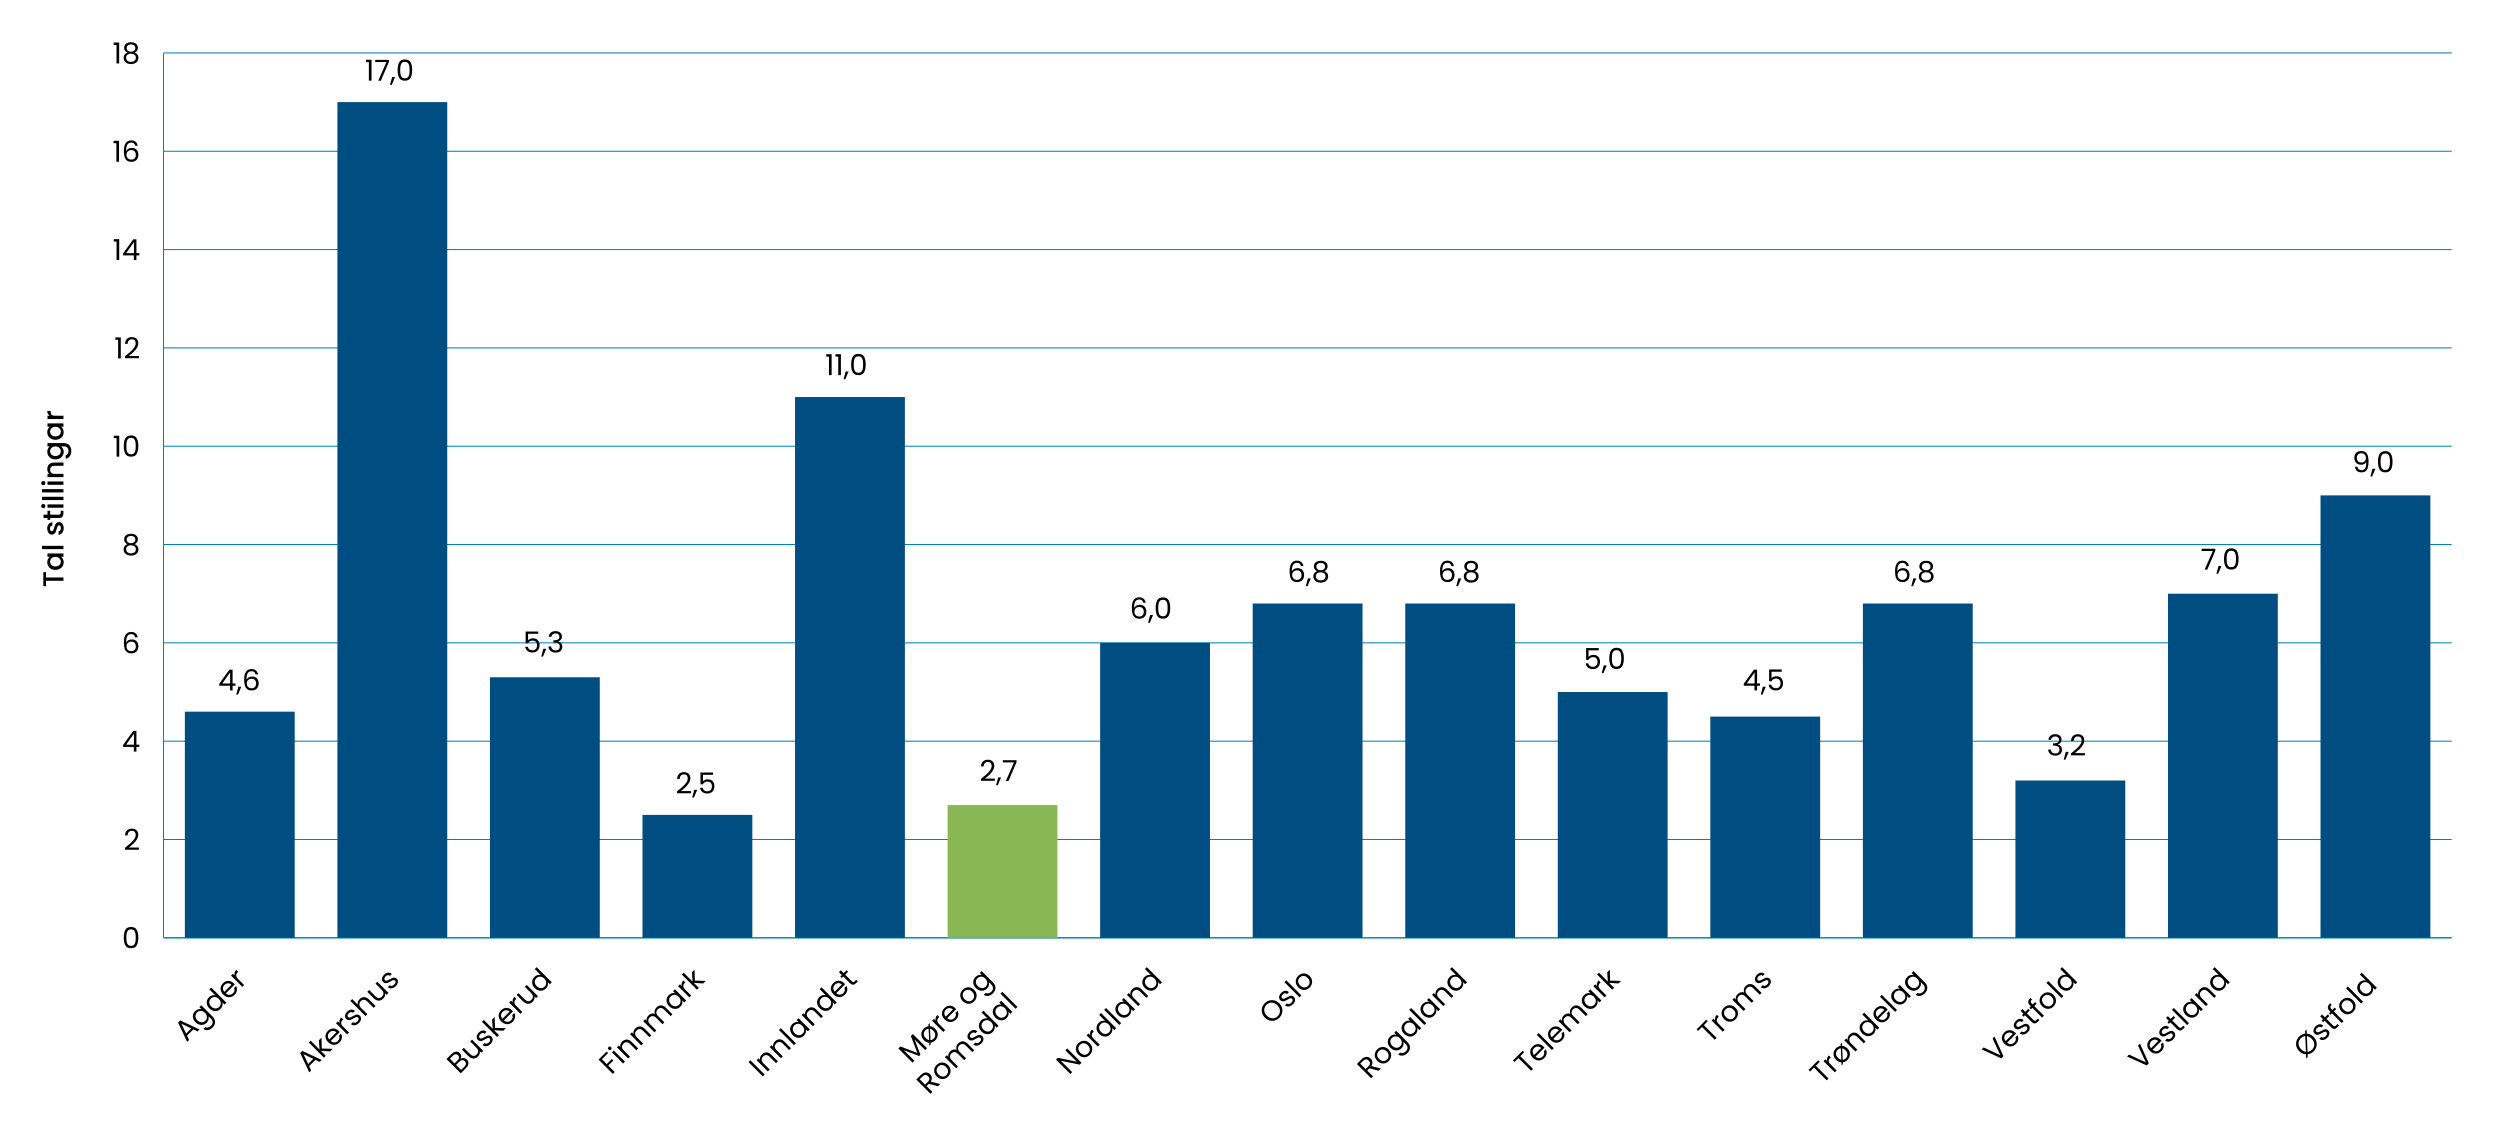 <?xml version="1.0" encoding="UTF-8"?>
<svg id="Layer_1" xmlns="http://www.w3.org/2000/svg" width="1399.33" height="641.14" version="1.1" viewBox="0 0 1399.33 641.14">
  <!-- Generator: Adobe Illustrator 29.8.1, SVG Export Plug-In . SVG Version: 2.1.1 Build 2)  -->
  <defs>
    <style>
      .st0 {
        fill: none;
        stroke: #0083bd;
        stroke-miterlimit: 10;
        stroke-width: .58px;
      }

      .st1 {
        fill: #89b754;
      }

      .st2 {
        fill: #004e81;
      }
    </style>
  </defs>
  <g>
    <path d="M24.25,320.23h1.51v3h9.76v1.85h-9.76v3.02h-1.51v-7.86Z"/>
    <path d="M28.63,318.42c-.69-.37-1.23-.88-1.61-1.52-.38-.64-.58-1.35-.58-2.13,0-.7.14-1.32.41-1.84.28-.52.62-.94,1.03-1.26h-1.3v-1.86h8.93v1.86h-1.33c.42.31.77.74,1.05,1.28.28.54.42,1.16.42,1.85,0,.77-.2,1.47-.59,2.11s-.95,1.14-1.65,1.52c-.71.37-1.51.56-2.41.56s-1.69-.19-2.38-.56ZM29.44,312.05c-.45.25-.8.59-1.04,1-.24.41-.36.85-.36,1.33s.12.92.35,1.33c.23.41.57.74,1.02,1,.45.25.98.38,1.6.38s1.16-.13,1.62-.38.82-.59,1.06-1,.36-.86.36-1.32-.12-.92-.36-1.33c-.24-.41-.59-.74-1.05-1-.46-.25-1-.38-1.61-.38s-1.15.13-1.6.38Z"/>
    <path d="M23.52,305.52h12v1.85h-12v-1.85Z"/>
    <path d="M35.28,297.52c-.25.56-.6,1-1.04,1.32-.44.32-.93.5-1.47.52v-1.91c.38-.03.69-.21.95-.54s.38-.74.38-1.24-.1-.92-.3-1.21c-.2-.29-.46-.43-.77-.43-.33,0-.58.16-.75.48-.16.32-.34.82-.54,1.52-.18.67-.36,1.22-.54,1.64-.17.42-.44.79-.79,1.09-.36.31-.83.46-1.41.46-.48,0-.91-.14-1.3-.42s-.71-.68-.93-1.21-.34-1.13-.34-1.81c0-1.02.26-1.83.77-2.46.51-.62,1.21-.95,2.1-1v1.85c-.4.03-.72.2-.96.49-.24.29-.36.69-.36,1.18s.09.86.28,1.12c.18.26.43.39.73.39.24,0,.44-.09.6-.26s.29-.38.38-.63c.09-.25.21-.62.35-1.1.17-.65.35-1.18.53-1.6s.44-.78.79-1.08c.35-.3.81-.46,1.38-.47.51,0,.96.14,1.36.42.4.28.71.68.94,1.19.23.51.34,1.12.34,1.81s-.13,1.33-.38,1.89Z"/>
    <path d="M28.09,288.06h4.94c.33,0,.58-.08.72-.24.15-.16.22-.42.22-.8v-1.13h1.54v1.46c0,.83-.19,1.47-.58,1.91-.39.44-1.02.67-1.9.67h-4.94v1.05h-1.51v-1.05h-2.22v-1.86h2.22v-2.17h1.51v2.17Z"/>
    <path d="M25.06,284.09c-.23.23-.51.34-.84.34s-.62-.11-.84-.34c-.23-.23-.34-.51-.34-.84s.11-.6.34-.83c.23-.23.51-.34.84-.34s.62.11.84.34c.23.23.34.5.34.83s-.11.62-.34.84ZM26.58,282.34h8.93v1.85h-8.93v-1.85Z"/>
    <path d="M23.52,278.06h12v1.85h-12v-1.85Z"/>
    <path d="M23.52,273.78h12v1.85h-12v-1.85Z"/>
    <path d="M25.06,271.25c-.23.23-.51.34-.84.34s-.62-.11-.84-.34c-.23-.23-.34-.51-.34-.84s.11-.6.34-.83c.23-.23.51-.34.84-.34s.62.11.84.34c.23.23.34.5.34.83s-.11.62-.34.84ZM26.58,269.5h8.93v1.85h-8.93v-1.85Z"/>
    <path d="M26.88,260.67c.29-.56.72-.99,1.3-1.3s1.26-.47,2.08-.47h5.27v1.83h-4.99c-.8,0-1.41.2-1.84.6s-.64.95-.64,1.64.21,1.24.64,1.65,1.04.61,1.84.61h4.99v1.85h-8.93v-1.85h1.02c-.37-.3-.65-.69-.86-1.16-.21-.47-.31-.97-.31-1.5,0-.7.15-1.33.44-1.89Z"/>
    <path d="M26.85,251.11c.28-.54.62-.95,1.03-1.26h-1.3v-1.86h9.08c.82,0,1.55.17,2.2.52.64.35,1.15.85,1.52,1.5.37.65.55,1.43.55,2.34,0,1.21-.28,2.22-.85,3.02s-1.34,1.25-2.31,1.36v-1.83c.46-.14.84-.44,1.13-.9.29-.46.43-1.01.43-1.65,0-.75-.23-1.35-.68-1.81-.45-.46-1.11-.69-1.98-.69h-1.49c.42.31.78.74,1.06,1.27.29.53.43,1.14.43,1.82,0,.78-.2,1.49-.59,2.13-.39.64-.95,1.15-1.65,1.52-.71.37-1.51.56-2.41.56s-1.69-.19-2.38-.56c-.69-.37-1.23-.88-1.61-1.52-.38-.64-.58-1.35-.58-2.13,0-.69.14-1.3.41-1.84ZM29.44,250.23c-.45.25-.8.59-1.04,1-.24.41-.36.85-.36,1.33s.12.92.35,1.33c.23.41.57.74,1.02,1,.45.25.98.38,1.6.38s1.16-.13,1.62-.38.82-.59,1.06-1,.36-.86.36-1.32-.12-.92-.36-1.33c-.24-.41-.59-.74-1.05-1-.46-.25-1-.38-1.61-.38s-1.15.13-1.6.38Z"/>
    <path d="M28.63,245.61c-.69-.37-1.23-.88-1.61-1.52-.38-.64-.58-1.35-.58-2.13,0-.7.14-1.32.41-1.84.28-.52.62-.94,1.03-1.26h-1.3v-1.86h8.93v1.86h-1.33c.42.31.77.74,1.05,1.28.28.54.42,1.16.42,1.85,0,.77-.2,1.47-.59,2.11s-.95,1.14-1.65,1.52c-.71.37-1.51.56-2.41.56s-1.69-.19-2.38-.56ZM29.44,239.24c-.45.25-.8.59-1.04,1-.24.41-.36.85-.36,1.33s.12.92.35,1.33c.23.41.57.74,1.02,1,.45.25.98.38,1.6.38s1.16-.13,1.62-.38.82-.59,1.06-1,.36-.86.36-1.32-.12-.92-.36-1.33c-.24-.41-.59-.74-1.05-1-.46-.25-1-.38-1.61-.38s-1.15.13-1.6.38Z"/>
    <path d="M26.82,231.63c-.25-.45-.38-.98-.38-1.6h1.91v.47c0,.72.18,1.27.55,1.65.37.37,1.01.56,1.91.56h4.7v1.85h-8.93v-1.85h1.3c-.45-.27-.81-.63-1.06-1.08Z"/>
  </g>
  <line class="st0" x1="91.52" y1="524.92" x2="1372.3" y2="524.92"/>
  <path d="M70.18,520.42c.6-1.04,1.66-1.56,3.18-1.56s2.56.52,3.16,1.56c.6,1.04.91,2.49.91,4.35s-.3,3.36-.91,4.41c-.61,1.05-1.66,1.57-3.16,1.57s-2.57-.52-3.18-1.57c-.61-1.05-.91-2.52-.91-4.41s.3-3.31.91-4.35ZM75.78,522.38c-.12-.65-.38-1.18-.76-1.58-.38-.4-.94-.6-1.66-.6s-1.29.2-1.68.6c-.38.4-.64.93-.76,1.58-.12.65-.19,1.45-.19,2.39s.06,1.79.19,2.45c.12.66.38,1.19.76,1.59.38.4.94.6,1.68.6s1.28-.2,1.66-.6c.38-.4.64-.93.76-1.59.12-.66.19-1.48.19-2.45s-.06-1.74-.19-2.39Z"/>
  <path d="M73.18,471.83c.78-.71,1.43-1.45,1.97-2.22s.8-1.53.8-2.28c0-.7-.17-1.26-.51-1.66-.34-.41-.89-.61-1.65-.61s-1.31.23-1.71.69c-.41.46-.62,1.07-.66,1.84h-1.43c.04-1.21.41-2.15,1.1-2.8.69-.66,1.58-.99,2.67-.99s2,.31,2.65.92c.65.62.98,1.46.98,2.55,0,.9-.27,1.77-.8,2.62-.53.85-1.14,1.59-1.82,2.24-.68.64-1.55,1.39-2.61,2.25h5.58v1.23h-7.8v-1.05c1.37-1.1,2.45-2.01,3.23-2.72Z"/>
  <path d="M68.9,418.09v-1.12l5.69-7.88h1.77v7.72h1.62v1.28h-1.62v2.61h-1.46v-2.61h-6ZM74.96,410.63l-4.36,6.18h4.36v-6.18Z"/>
  <path d="M73.47,354.94c-.96,0-1.68.37-2.16,1.11-.48.74-.71,1.96-.7,3.66.25-.56.66-1,1.24-1.32.58-.32,1.22-.48,1.94-.48,1.11,0,2,.35,2.67,1.04.66.69,1,1.65,1,2.87,0,.74-.14,1.39-.43,1.98-.29.58-.72,1.05-1.3,1.39-.58.35-1.28.52-2.1.52-1.11,0-1.98-.25-2.61-.75s-1.06-1.18-1.31-2.06c-.25-.88-.37-1.96-.37-3.24,0-3.97,1.38-5.95,4.15-5.95,1.06,0,1.89.29,2.5.86s.96,1.3,1.07,2.17h-1.36c-.24-1.2-.98-1.8-2.22-1.8ZM72.18,359.44c-.41.19-.74.48-1,.86s-.38.85-.38,1.4c0,.82.24,1.49.71,2s1.16.77,2.04.77c.76,0,1.36-.23,1.81-.71.45-.47.67-1.1.67-1.9,0-.84-.22-1.51-.65-1.99-.43-.48-1.06-.72-1.9-.72-.46,0-.9.09-1.31.28Z"/>
  <path d="M69.97,303.52c-.32-.45-.49-1-.49-1.65,0-.58.15-1.11.44-1.58.29-.47.73-.84,1.31-1.12.58-.28,1.28-.41,2.1-.41s1.52.14,2.1.41c.58.28,1.02.65,1.31,1.12.3.47.45,1,.45,1.58,0,.63-.17,1.17-.5,1.65-.33.47-.79.82-1.38,1.05.67.21,1.2.56,1.6,1.08s.59,1.13.59,1.86-.17,1.32-.52,1.84c-.35.52-.83.93-1.47,1.22s-1.36.43-2.18.43-1.54-.14-2.16-.43-1.1-.69-1.45-1.22c-.35-.52-.52-1.14-.52-1.84s.19-1.35.58-1.87c.39-.52.92-.88,1.59-1.07-.6-.24-1.07-.58-1.39-1.04ZM71.37,305.76c-.51.37-.76.93-.76,1.68,0,.69.25,1.25.74,1.67.49.42,1.15.63,1.99.63s1.49-.21,1.98-.63c.49-.42.73-.98.73-1.67s-.25-1.28-.75-1.66c-.5-.38-1.15-.58-1.96-.58s-1.45.19-1.96.56ZM75.11,300.52c-.43-.36-1.03-.54-1.78-.54s-1.33.18-1.77.54c-.43.36-.65.87-.65,1.54,0,.61.22,1.09.67,1.46.45.37,1.03.55,1.74.55s1.31-.19,1.76-.56c.45-.37.67-.86.67-1.47,0-.66-.22-1.17-.65-1.52Z"/>
  <g>
    <path d="M63.7,245.25v-1.35h3.05v11.72h-1.49v-10.38h-1.56Z"/>
    <path d="M70.18,245.29c.6-1.04,1.66-1.56,3.18-1.56s2.56.52,3.16,1.56c.6,1.04.91,2.49.91,4.35s-.3,3.36-.91,4.41c-.61,1.05-1.66,1.57-3.16,1.57s-2.57-.52-3.18-1.57c-.61-1.05-.91-2.52-.91-4.41s.3-3.31.91-4.35ZM75.78,247.25c-.12-.65-.38-1.18-.76-1.58-.38-.4-.94-.6-1.66-.6s-1.29.2-1.68.6c-.38.4-.64.93-.76,1.58-.12.65-.19,1.45-.19,2.39s.06,1.79.19,2.45c.12.66.38,1.19.76,1.59.38.4.94.6,1.68.6s1.28-.2,1.66-.6c.38-.4.64-.93.76-1.59.12-.66.19-1.48.19-2.45s-.06-1.74-.19-2.39Z"/>
  </g>
  <g>
    <path d="M64.56,190.22v-1.35h3.05v11.72h-1.49v-10.38h-1.56Z"/>
    <path d="M73.18,196.7c.78-.71,1.43-1.45,1.97-2.22s.8-1.53.8-2.28c0-.7-.17-1.26-.51-1.66-.34-.41-.89-.61-1.65-.61s-1.31.23-1.71.69c-.41.46-.62,1.07-.66,1.84h-1.43c.04-1.21.41-2.15,1.1-2.8.69-.66,1.58-.99,2.67-.99s2,.31,2.65.92c.65.62.98,1.46.98,2.55,0,.9-.27,1.77-.8,2.62-.53.85-1.14,1.59-1.82,2.24-.68.64-1.55,1.39-2.61,2.25h5.58v1.23h-7.8v-1.05c1.37-1.1,2.45-2.01,3.23-2.72Z"/>
  </g>
  <g>
    <path d="M63.68,135.2v-1.35h3.05v11.72h-1.49v-10.38h-1.56Z"/>
    <path d="M68.9,142.96v-1.12l5.69-7.88h1.77v7.72h1.62v1.28h-1.62v2.61h-1.46v-2.61h-6ZM74.97,135.51l-4.36,6.18h4.36v-6.18Z"/>
  </g>
  <g>
    <path d="M63.58,80.17v-1.35h3.05v11.72h-1.49v-10.38h-1.56Z"/>
    <path d="M73.47,79.81c-.96,0-1.68.37-2.16,1.11-.48.74-.71,1.96-.7,3.66.25-.56.66-1,1.24-1.32s1.22-.48,1.94-.48c1.11,0,2,.35,2.67,1.04.66.69,1,1.65,1,2.87,0,.73-.14,1.39-.43,1.98-.29.58-.72,1.05-1.3,1.39-.58.35-1.28.52-2.1.52-1.11,0-1.98-.25-2.61-.75s-1.06-1.18-1.31-2.06c-.25-.88-.37-1.96-.37-3.24,0-3.97,1.38-5.95,4.15-5.95,1.06,0,1.89.29,2.5.86s.96,1.3,1.07,2.17h-1.36c-.24-1.2-.98-1.8-2.22-1.8ZM72.18,84.31c-.41.19-.74.48-1,.86-.25.38-.38.85-.38,1.4,0,.82.24,1.49.71,2s1.16.77,2.04.77c.76,0,1.36-.24,1.81-.71.45-.47.67-1.1.67-1.91,0-.84-.22-1.5-.65-1.99-.43-.48-1.06-.72-1.9-.72-.46,0-.9.09-1.31.28Z"/>
  </g>
  <g>
    <path d="M63.65,25.15v-1.35h3.05v11.72h-1.49v-10.38h-1.56Z"/>
    <path d="M69.97,28.39c-.32-.45-.49-1-.49-1.65,0-.58.15-1.11.44-1.58.29-.47.73-.84,1.31-1.12.58-.28,1.28-.41,2.1-.41s1.52.14,2.1.41c.58.28,1.02.65,1.31,1.12s.45,1,.45,1.58c0,.63-.17,1.18-.5,1.65s-.79.82-1.38,1.05c.67.21,1.2.56,1.6,1.08.39.51.59,1.13.59,1.86s-.17,1.32-.52,1.84c-.35.52-.83.93-1.47,1.22s-1.36.43-2.18.43-1.54-.14-2.16-.43-1.1-.69-1.45-1.22c-.35-.52-.52-1.14-.52-1.84s.19-1.35.58-1.86c.39-.52.92-.88,1.59-1.07-.6-.24-1.07-.58-1.39-1.04ZM71.37,30.63c-.51.37-.76.93-.76,1.68,0,.69.25,1.25.74,1.67.49.42,1.15.63,1.99.63s1.49-.21,1.98-.63c.49-.42.73-.98.73-1.67s-.25-1.28-.75-1.66c-.5-.38-1.15-.58-1.96-.58s-1.45.19-1.96.56ZM75.11,25.39c-.43-.36-1.03-.54-1.78-.54s-1.33.18-1.77.54c-.43.36-.65.87-.65,1.54,0,.61.22,1.09.67,1.46.45.37,1.03.55,1.74.55s1.31-.19,1.76-.56c.45-.37.67-.86.67-1.47,0-.66-.22-1.17-.65-1.52Z"/>
  </g>
  <line class="st0" x1="91.52" y1="524.92" x2="91.52" y2="29.63"/>
  <line class="st0" x1="91.52" y1="524.92" x2="1372.3" y2="524.92"/>
  <line class="st0" x1="91.52" y1="469.89" x2="1372.3" y2="469.89"/>
  <line class="st0" x1="91.52" y1="414.86" x2="1372.3" y2="414.86"/>
  <line class="st0" x1="91.52" y1="359.83" x2="1372.3" y2="359.83"/>
  <line class="st0" x1="91.52" y1="304.79" x2="1372.3" y2="304.79"/>
  <line class="st0" x1="91.52" y1="249.76" x2="1372.3" y2="249.76"/>
  <line class="st0" x1="91.52" y1="194.73" x2="1372.3" y2="194.73"/>
  <line class="st0" x1="91.52" y1="139.7" x2="1372.3" y2="139.7"/>
  <line class="st0" x1="91.52" y1="84.66" x2="1372.3" y2="84.66"/>
  <line class="st0" x1="91.52" y1="29.63" x2="1372.3" y2="29.63"/>
  <rect class="st2" x="103.47" y="398.35" width="61.48" height="126.57"/>
  <rect class="st2" x="188.86" y="57.15" width="61.48" height="467.78"/>
  <rect class="st2" x="274.24" y="379.09" width="61.48" height="145.84"/>
  <rect class="st2" x="359.62" y="456.13" width="61.48" height="68.79"/>
  <rect class="st2" x="445.01" y="222.24" width="61.48" height="302.68"/>
  <rect class="st1" x="530.4" y="450.63" width="61.48" height="74.29"/>
  <rect class="st2" x="615.78" y="359.83" width="61.48" height="165.1"/>
  <rect class="st2" x="701.17" y="337.81" width="61.48" height="187.11"/>
  <rect class="st2" x="786.56" y="337.81" width="61.48" height="187.11"/>
  <rect class="st2" x="871.94" y="387.34" width="61.48" height="137.58"/>
  <rect class="st2" x="957.33" y="401.1" width="61.48" height="123.82"/>
  <rect class="st2" x="1042.71" y="337.81" width="61.48" height="187.11"/>
  <rect class="st2" x="1128.1" y="436.87" width="61.48" height="88.05"/>
  <rect class="st2" x="1213.48" y="332.31" width="61.48" height="192.61"/>
  <rect class="st2" x="1298.87" y="277.28" width="61.48" height="247.65"/>
  <g>
    <path d="M1291.16,578.57c.69.03,1.36.2,2.01.5.65.3,1.25.73,1.8,1.28.79.79,1.31,1.67,1.58,2.64.27.97.27,1.93,0,2.89-.26.96-.77,1.81-1.52,2.56-.48.48-1.01.86-1.59,1.15-.58.28-1.18.46-1.8.53l.06,1.5-.85.85-.1-2.33c-.69-.05-1.36-.22-2.01-.51s-1.25-.71-1.79-1.26c-.78-.78-1.3-1.66-1.57-2.64-.27-.98-.27-1.95,0-2.91.26-.96.77-1.81,1.51-2.55.48-.48,1.01-.86,1.59-1.15.58-.28,1.18-.46,1.8-.53l-.06-1.5.85-.85.09,2.32ZM1290.71,588.74l-.38-8.79c-.95.08-1.8.5-2.54,1.24-.57.57-.94,1.2-1.12,1.9-.18.7-.17,1.42.06,2.16.22.73.65,1.42,1.29,2.06.83.83,1.72,1.3,2.69,1.43ZM1291.23,579.97l.37,8.8c.96-.08,1.8-.5,2.54-1.24.56-.56.93-1.19,1.12-1.9.19-.71.17-1.43-.06-2.17-.23-.74-.66-1.42-1.29-2.06-.82-.82-1.71-1.3-2.68-1.44Z"/>
    <path d="M1301.14,581.9c-.54.22-1.08.29-1.59.22-.52-.07-.98-.29-1.38-.65l1.08-1.08c.34.28.75.39,1.21.33s.91-.31,1.33-.74c.4-.4.62-.8.68-1.2s-.05-.74-.32-1.01-.6-.36-.98-.25c-.38.11-.89.36-1.53.74-.59.34-1.09.6-1.51.77-.42.17-.86.23-1.32.19-.46-.04-.89-.26-1.29-.67-.32-.32-.52-.71-.6-1.17s-.02-.94.18-1.45c.19-.51.52-.99.97-1.44.7-.7,1.43-1.08,2.21-1.16.78-.08,1.49.18,2.13.76l-1.04,1.04c-.35-.3-.75-.44-1.19-.4-.44.04-.86.27-1.27.67-.38.38-.59.75-.65,1.13s.04.7.3.96c.21.21.44.31.71.31s.54-.06.83-.18c.28-.12.65-.31,1.11-.57.57-.33,1.06-.58,1.46-.74.4-.16.82-.23,1.26-.19.44.03.85.24,1.24.61.34.34.56.75.64,1.22.08.47.03.95-.16,1.46-.19.5-.51.98-.96,1.43-.48.48-1,.83-1.54,1.05Z"/>
    <path d="M1302.19,570.29l3.7,3.7c.31.31.59.46.84.45s.54-.17.87-.49l.77-.77.88.88-.94.94c-.58.58-1.15.88-1.71.91-.56.02-1.14-.27-1.75-.88l-3.7-3.7-.81.81-.86-.86.81-.81-1.58-1.58,1.04-1.04,1.58,1.58,1.64-1.64.86.86-1.64,1.64Z"/>
    <path d="M1307.64,564.84l-1.32,1.32,5.42,5.42-1.04,1.04-5.42-5.42-.81.81-.86-.86.81-.81-.45-.45c-.7-.7-1.04-1.4-1-2.09.04-.69.46-1.43,1.26-2.24l.87.87c-.46.46-.69.87-.7,1.24s.19.76.61,1.17l.45.45,1.32-1.32.86.86Z"/>
    <path d="M1315.12,567.61c-.75.21-1.5.21-2.26-.02-.76-.22-1.47-.66-2.12-1.31-.64-.64-1.07-1.35-1.28-2.12s-.21-1.53,0-2.28c.22-.74.63-1.42,1.22-2.01s1.27-1,2.01-1.22c.75-.22,1.5-.22,2.27-.01.77.21,1.48.64,2.13,1.29s1.08,1.37,1.28,2.14c.21.78.2,1.55-.02,2.3s-.63,1.43-1.23,2.03-1.25.99-2,1.2ZM1317,564.17c.15-.5.16-1.03,0-1.59-.15-.55-.48-1.08-.98-1.59s-1.03-.83-1.58-.99c-.55-.15-1.07-.16-1.56,0s-.93.41-1.3.79-.65.82-.79,1.31c-.14.49-.14,1,.02,1.55.16.54.49,1.07,1,1.57s1.04.85,1.58,1.01c.54.17,1.05.18,1.54.04s.92-.4,1.29-.77.64-.81.79-1.32Z"/>
    <path d="M1314.18,552.18l8.48,8.48-1.04,1.04-8.48-8.48,1.04-1.04Z"/>
    <path d="M1319.58,554.03c-.23-.75-.25-1.48-.06-2.2.19-.72.56-1.37,1.13-1.93.49-.49,1.06-.83,1.7-1.03.65-.2,1.26-.22,1.85-.07l-3.32-3.32,1.05-1.05,8.48,8.48-1.05,1.05-1.18-1.18c.17.58.17,1.19,0,1.84-.16.65-.52,1.24-1.06,1.78s-1.2.93-1.93,1.11c-.73.18-1.47.15-2.23-.09-.76-.24-1.45-.67-2.09-1.31s-1.08-1.34-1.3-2.08ZM1324.69,549.85c-.54-.16-1.07-.17-1.58-.03-.51.14-.96.4-1.35.79s-.65.84-.79,1.34c-.14.5-.13,1.03.04,1.57.16.54.48,1.05.95,1.53s1,.8,1.54.97c.54.16,1.07.18,1.58.05.51-.13.96-.4,1.35-.79s.65-.84.79-1.35c.14-.51.12-1.04-.04-1.59-.17-.55-.48-1.06-.96-1.53s-.98-.79-1.52-.95Z"/>
  </g>
  <g>
    <path d="M1197.81,584.15l4.98,11.01-1.2,1.2-11.01-4.98,1.11-1.11,9.4,4.38-4.38-9.4,1.1-1.1Z"/>
    <path d="M1209.89,582.55l-5.02,5.02c.66.58,1.35.85,2.09.81s1.38-.33,1.93-.88c.45-.45.72-.93.81-1.44.09-.51.02-1.01-.21-1.48l1.12-1.12c.44.77.59,1.6.46,2.48-.13.88-.56,1.7-1.31,2.45-.6.6-1.26,1-2,1.2-.74.2-1.49.19-2.25-.04-.76-.22-1.47-.66-2.12-1.31s-1.09-1.35-1.32-2.1c-.23-.75-.24-1.49-.04-2.22.21-.73.62-1.41,1.23-2.02s1.25-.99,1.97-1.19c.72-.2,1.43-.2,2.13.01.7.21,1.34.6,1.92,1.17.2.2.4.42.6.67ZM1206.71,581.98c-.46-.11-.92-.09-1.37.06s-.86.41-1.23.78c-.53.53-.81,1.14-.84,1.85-.04.71.22,1.38.76,2.03l3.97-3.97c-.4-.4-.83-.65-1.29-.76Z"/>
    <path d="M1214.84,582.82c-.55.22-1.08.29-1.59.22-.52-.07-.98-.29-1.38-.65l1.08-1.08c.34.28.75.39,1.21.33s.91-.31,1.34-.74c.4-.4.62-.8.68-1.2.05-.4-.05-.74-.32-1.01s-.6-.36-.98-.25c-.38.11-.89.36-1.53.74-.59.34-1.09.6-1.51.77-.42.17-.86.23-1.32.19-.46-.04-.89-.26-1.29-.66-.32-.32-.52-.71-.6-1.17-.08-.46-.02-.94.18-1.45.2-.51.52-.99.97-1.44.7-.7,1.43-1.08,2.21-1.16.78-.08,1.49.18,2.13.76l-1.04,1.04c-.35-.31-.75-.44-1.19-.4-.44.04-.86.27-1.27.67-.38.38-.59.75-.65,1.13s.04.7.3.96c.21.21.44.31.71.31.27,0,.54-.06.82-.18.28-.12.65-.31,1.11-.57.57-.33,1.06-.58,1.46-.74.4-.17.82-.23,1.26-.2.44.03.85.24,1.24.61.34.34.56.75.64,1.21.08.47.03.95-.16,1.46-.19.5-.51.98-.96,1.43-.48.48-1,.83-1.54,1.05Z"/>
    <path d="M1215.88,571.21l3.7,3.7c.31.31.59.46.84.45.26,0,.54-.17.87-.49l.77-.77.88.88-.94.94c-.58.58-1.15.88-1.71.91-.56.02-1.14-.27-1.75-.88l-3.7-3.7-.81.81-.86-.86.81-.81-1.58-1.58,1.04-1.04,1.58,1.58,1.64-1.64.86.86-1.64,1.64Z"/>
    <path d="M1216.77,564.21l8.48,8.48-1.04,1.04-8.48-8.48,1.04-1.04Z"/>
    <path d="M1222.17,566.06c-.23-.75-.25-1.48-.06-2.2.19-.72.56-1.36,1.12-1.92s1.15-.91,1.79-1.08c.64-.17,1.24-.17,1.8-.01l-1.15-1.15,1.05-1.05,6.28,6.28-1.05,1.05-1.17-1.17c.16.57.16,1.19-.01,1.83-.17.65-.52,1.25-1.07,1.79s-1.2.92-1.92,1.1c-.73.18-1.47.15-2.22-.09-.76-.24-1.45-.67-2.09-1.31s-1.08-1.34-1.3-2.08ZM1227.28,561.88c-.54-.16-1.07-.17-1.58-.03-.51.14-.96.4-1.35.79s-.65.84-.79,1.34c-.14.5-.13,1.03.04,1.57.16.54.48,1.05.95,1.53s1,.8,1.54.97c.55.17,1.07.18,1.58.05.51-.13.96-.4,1.35-.79s.65-.84.79-1.35c.14-.51.12-1.04-.04-1.59s-.48-1.06-.96-1.53-.98-.79-1.53-.95Z"/>
    <path d="M1233.99,552.54c.94-.01,1.84.42,2.71,1.29l3.7,3.7-1.03,1.03-3.55-3.55c-.63-.63-1.26-.95-1.91-.97-.65-.02-1.24.24-1.78.79s-.82,1.16-.8,1.83c.02.67.36,1.33,1.01,1.99l3.47,3.47-1.04,1.04-6.28-6.28,1.04-1.04.89.89c-.12-.53-.08-1.06.1-1.59s.48-1.01.91-1.44c.76-.76,1.61-1.15,2.55-1.16Z"/>
    <path d="M1237.26,550.97c-.23-.75-.25-1.48-.06-2.2.19-.72.56-1.37,1.13-1.93.49-.49,1.06-.83,1.7-1.03.65-.2,1.26-.22,1.85-.08l-3.32-3.32,1.05-1.05,8.48,8.48-1.05,1.05-1.18-1.18c.17.58.17,1.2,0,1.84-.16.65-.52,1.24-1.06,1.78s-1.2.93-1.93,1.11c-.73.18-1.47.15-2.23-.09-.76-.24-1.45-.67-2.09-1.31s-1.08-1.33-1.3-2.08ZM1242.37,546.79c-.54-.16-1.07-.17-1.58-.03-.51.14-.96.4-1.35.79s-.65.84-.79,1.34c-.14.5-.13,1.03.04,1.57.16.54.48,1.05.95,1.53s1,.8,1.54.97c.55.17,1.07.18,1.58.05.51-.13.96-.4,1.35-.79s.65-.84.79-1.35c.14-.51.12-1.04-.04-1.59s-.48-1.06-.96-1.53-.98-.79-1.53-.95Z"/>
  </g>
  <g>
    <path d="M1116.4,580.18l4.98,11-1.2,1.2-11-4.98,1.11-1.11,9.4,4.38-4.38-9.4,1.1-1.1Z"/>
    <path d="M1128.48,578.57l-5.02,5.02c.66.58,1.35.85,2.09.81.73-.04,1.38-.33,1.93-.88.45-.45.72-.93.81-1.44.09-.51.02-1.01-.21-1.48l1.12-1.12c.44.77.59,1.6.46,2.48-.13.88-.56,1.7-1.31,2.45-.6.6-1.26,1-2,1.2s-1.49.19-2.25-.03c-.76-.22-1.47-.66-2.12-1.31s-1.09-1.35-1.32-2.1-.24-1.49-.04-2.22c.21-.73.62-1.41,1.23-2.02s1.25-.99,1.97-1.19c.72-.2,1.43-.19,2.13.01.7.21,1.34.6,1.92,1.17.2.2.4.42.6.67ZM1125.3,578.01c-.46-.11-.92-.09-1.37.06-.45.15-.86.41-1.23.78-.53.53-.81,1.15-.84,1.85-.03.71.22,1.39.76,2.03l3.97-3.97c-.4-.4-.83-.65-1.29-.76Z"/>
    <path d="M1133.43,578.84c-.55.22-1.08.29-1.59.22-.52-.07-.98-.29-1.38-.65l1.08-1.08c.34.28.75.39,1.21.33s.91-.31,1.33-.74c.4-.4.62-.8.68-1.2s-.05-.74-.32-1.01-.6-.36-.98-.25c-.38.11-.89.36-1.53.74-.59.34-1.09.6-1.51.77-.42.17-.86.23-1.32.19-.46-.04-.89-.26-1.29-.67-.32-.32-.52-.71-.6-1.17-.08-.46-.02-.94.18-1.45.19-.51.52-.99.97-1.44.7-.7,1.43-1.08,2.21-1.16.78-.08,1.49.18,2.13.76l-1.04,1.04c-.35-.3-.75-.44-1.19-.4-.44.04-.86.26-1.27.67-.38.38-.59.75-.65,1.14s.04.7.3.96c.21.21.44.31.71.31s.54-.06.83-.18c.28-.12.65-.31,1.11-.57.57-.33,1.06-.58,1.46-.74.4-.16.82-.23,1.26-.19.44.03.85.24,1.24.61.34.34.56.75.64,1.22.08.47.03.95-.16,1.46-.19.5-.51.98-.96,1.43-.48.48-1,.83-1.54,1.05Z"/>
    <path d="M1134.48,567.23l3.7,3.7c.3.31.59.46.84.45s.54-.17.87-.49l.77-.77.88.88-.94.94c-.58.58-1.15.88-1.71.91-.56.02-1.14-.27-1.75-.88l-3.7-3.7-.81.81-.86-.86.81-.81-1.58-1.58,1.04-1.04,1.58,1.58,1.64-1.64.86.86-1.64,1.64Z"/>
    <path d="M1139.94,561.78l-1.32,1.32,5.42,5.42-1.04,1.04-5.42-5.42-.81.81-.86-.86.81-.81-.45-.45c-.7-.7-1.04-1.4-1-2.09.04-.69.46-1.43,1.26-2.24l.87.87c-.46.46-.69.87-.7,1.24,0,.37.19.76.61,1.17l.45.45,1.32-1.32.86.86Z"/>
    <path d="M1147.42,564.55c-.75.21-1.5.21-2.26-.02-.76-.22-1.47-.66-2.12-1.31s-1.07-1.35-1.28-2.12-.21-1.53,0-2.28c.22-.74.63-1.42,1.22-2.01s1.27-1,2.01-1.22c.75-.22,1.5-.22,2.27-.01.77.21,1.48.64,2.13,1.29s1.08,1.37,1.28,2.14c.21.78.2,1.55-.02,2.3s-.63,1.43-1.23,2.03-1.25.99-2,1.2ZM1149.29,561.11c.15-.5.16-1.03,0-1.59-.15-.55-.48-1.08-.98-1.59s-1.03-.83-1.58-.99c-.55-.15-1.07-.16-1.56,0s-.93.41-1.3.79-.65.82-.79,1.31c-.14.49-.14,1,.02,1.55.16.54.49,1.07,1,1.57s1.04.85,1.58,1.01c.54.17,1.05.18,1.54.04s.92-.4,1.29-.77.64-.81.79-1.32Z"/>
    <path d="M1146.47,549.12l8.48,8.48-1.04,1.04-8.48-8.48,1.04-1.04Z"/>
    <path d="M1151.88,550.97c-.23-.75-.25-1.48-.06-2.2.19-.72.56-1.37,1.13-1.93.49-.49,1.06-.83,1.7-1.03.65-.2,1.26-.22,1.85-.08l-3.32-3.32,1.05-1.05,8.48,8.48-1.05,1.05-1.18-1.18c.17.58.17,1.2,0,1.84-.16.65-.52,1.24-1.06,1.78s-1.2.93-1.93,1.11c-.73.18-1.47.15-2.23-.09-.76-.24-1.45-.67-2.09-1.31s-1.08-1.33-1.3-2.08ZM1156.98,546.79c-.54-.16-1.07-.17-1.58-.03-.51.14-.96.4-1.35.79s-.65.84-.79,1.34c-.14.5-.13,1.03.04,1.57.16.54.48,1.05.95,1.52s1,.8,1.54.97c.54.16,1.07.18,1.58.05.51-.13.96-.4,1.35-.79s.65-.84.79-1.35c.14-.51.12-1.04-.04-1.59-.16-.55-.48-1.06-.96-1.53s-.98-.79-1.53-.95Z"/>
  </g>
  <g>
    <path d="M1017.69,593.5l.85.85-2.18,2.18,7.14,7.14-1.04,1.04-7.14-7.14-2.19,2.19-.85-.85,5.41-5.41Z"/>
    <path d="M1022.7,592.28c.14-.54.46-1.05.95-1.54l1.08,1.08-.28.28c-1.17,1.17-1.12,2.39.15,3.66l3.42,3.42-1.04,1.04-6.28-6.28,1.04-1.04,1.02,1.02c-.17-.54-.19-1.08-.05-1.62Z"/>
    <path d="M1031.07,585.37c.53.04,1.05.18,1.55.42s.98.58,1.43,1.03c.65.65,1.08,1.37,1.28,2.14.21.78.2,1.55-.02,2.3s-.63,1.43-1.23,2.03c-.74.74-1.6,1.18-2.59,1.33l.05,1.01-.75.75-.08-1.73c-.53-.05-1.06-.19-1.57-.44-.51-.25-.99-.59-1.44-1.04-.64-.64-1.07-1.35-1.28-2.12s-.21-1.53,0-2.28c.22-.74.63-1.42,1.22-2.01.77-.77,1.66-1.22,2.66-1.35l-.06-1.04.75-.75.08,1.75ZM1030.66,593.19l-.3-6.4c-.68.05-1.29.35-1.82.88-.38.38-.65.82-.79,1.31-.14.49-.14,1,.02,1.55.16.54.49,1.07,1,1.57.59.59,1.22.95,1.89,1.09ZM1031.14,586.84l.3,6.4c.65-.07,1.23-.36,1.73-.86.38-.38.64-.81.79-1.32.15-.5.16-1.03,0-1.59-.15-.55-.48-1.08-.98-1.59-.59-.59-1.2-.94-1.85-1.04Z"/>
    <path d="M1037.79,577.97c.94-.01,1.84.42,2.71,1.29l3.7,3.7-1.03,1.03-3.55-3.55c-.63-.63-1.26-.95-1.91-.97-.65-.02-1.24.24-1.78.79s-.82,1.16-.8,1.83.36,1.33,1.01,1.99l3.47,3.47-1.04,1.04-6.28-6.28,1.04-1.04.89.89c-.12-.53-.08-1.06.1-1.59s.48-1.01.91-1.44c.76-.76,1.62-1.15,2.55-1.16Z"/>
    <path d="M1041.06,576.4c-.23-.75-.25-1.48-.06-2.2.19-.72.56-1.37,1.13-1.93.49-.49,1.06-.83,1.7-1.03.65-.19,1.26-.22,1.85-.07l-3.32-3.32,1.05-1.05,8.48,8.48-1.05,1.05-1.18-1.18c.17.58.17,1.2,0,1.84-.16.65-.52,1.24-1.06,1.78s-1.2.93-1.93,1.11c-.73.18-1.47.15-2.23-.09s-1.45-.67-2.09-1.31-1.08-1.33-1.3-2.08ZM1046.17,572.22c-.54-.16-1.07-.17-1.58-.03-.51.14-.96.4-1.35.79s-.65.84-.79,1.34c-.14.5-.13,1.03.03,1.57s.48,1.05.95,1.52,1,.81,1.54.97c.55.16,1.07.18,1.58.05.51-.13.96-.4,1.35-.79s.65-.84.79-1.35c.14-.51.12-1.04-.04-1.59-.16-.55-.48-1.06-.96-1.53s-.98-.79-1.53-.95Z"/>
    <path d="M1056.61,565.05l-5.02,5.02c.66.58,1.35.85,2.09.81s1.38-.33,1.93-.88c.45-.45.72-.93.81-1.44.09-.51.02-1.01-.21-1.48l1.12-1.12c.44.77.59,1.6.46,2.48-.13.88-.56,1.7-1.31,2.45-.6.6-1.26,1-2,1.2-.74.2-1.49.19-2.25-.03-.76-.22-1.46-.66-2.11-1.31s-1.09-1.35-1.32-2.1-.24-1.49-.04-2.22c.21-.73.62-1.41,1.23-2.02s1.25-.99,1.97-1.19,1.43-.19,2.13.01c.7.21,1.34.6,1.91,1.17.2.2.4.42.6.67ZM1053.43,564.49c-.46-.11-.92-.09-1.37.06-.45.15-.86.41-1.23.78-.53.53-.81,1.15-.84,1.85-.03.71.22,1.39.76,2.04l3.97-3.97c-.4-.4-.83-.65-1.29-.76Z"/>
    <path d="M1053.33,556.87l8.48,8.48-1.04,1.04-8.48-8.48,1.04-1.04Z"/>
    <path d="M1058.74,558.72c-.23-.75-.25-1.48-.06-2.2.19-.72.56-1.36,1.12-1.92s1.15-.91,1.79-1.08c.64-.17,1.24-.17,1.8-.01l-1.15-1.15,1.05-1.05,6.28,6.28-1.05,1.05-1.17-1.17c.16.57.16,1.19-.01,1.83-.17.65-.52,1.25-1.07,1.79s-1.2.92-1.92,1.1c-.73.18-1.47.15-2.22-.09s-1.45-.67-2.09-1.31-1.08-1.33-1.3-2.08ZM1063.85,554.54c-.54-.16-1.07-.17-1.58-.03-.51.14-.96.4-1.35.79s-.65.84-.79,1.34c-.14.5-.13,1.03.04,1.57.16.54.48,1.05.95,1.52s1,.8,1.54.97c.54.16,1.07.18,1.58.05.51-.13.96-.4,1.35-.79s.65-.84.79-1.35c.14-.51.12-1.04-.04-1.59-.16-.55-.48-1.06-.96-1.53s-.98-.79-1.53-.95Z"/>
    <path d="M1069.33,545.78c.65-.17,1.25-.18,1.81-.02l-1.15-1.15,1.05-1.05,6.42,6.42c.57.57.96,1.21,1.17,1.9.2.69.2,1.39,0,2.1-.2.71-.61,1.36-1.21,1.97-.83.83-1.71,1.32-2.65,1.48-.94.16-1.8-.04-2.57-.62l1.03-1.03c.5.27,1.04.34,1.63.21.59-.13,1.14-.44,1.65-.95.57-.57.86-1.22.87-1.94,0-.72-.32-1.41-.97-2.06l-1.32-1.32c.16.57.16,1.18,0,1.83-.16.65-.51,1.25-1.05,1.79s-1.2.93-1.93,1.11c-.73.18-1.47.15-2.23-.09s-1.45-.67-2.09-1.31-1.08-1.33-1.3-2.08-.25-1.48-.06-2.2c.19-.72.56-1.36,1.12-1.92s1.14-.9,1.78-1.07ZM1071.6,546.79c-.54-.16-1.07-.17-1.58-.03-.51.14-.96.4-1.35.79s-.65.84-.79,1.34c-.14.5-.13,1.03.04,1.57.16.54.48,1.05.95,1.52s1,.8,1.54.97c.54.16,1.07.18,1.58.05.51-.13.96-.4,1.35-.79s.65-.84.79-1.35c.14-.51.12-1.04-.04-1.59-.17-.55-.48-1.06-.96-1.53s-.98-.79-1.52-.95Z"/>
  </g>
  <g>
    <path d="M955.03,570.77l.85.85-2.18,2.18,7.14,7.14-1.04,1.04-7.14-7.14-2.19,2.19-.85-.85,5.41-5.41Z"/>
    <path d="M960.03,569.55c.14-.54.46-1.05.95-1.54l1.08,1.08-.28.28c-1.17,1.17-1.12,2.39.15,3.66l3.42,3.42-1.04,1.04-6.28-6.28,1.04-1.04,1.02,1.02c-.17-.54-.19-1.08-.05-1.62Z"/>
    <path d="M969.42,571.77c-.75.21-1.5.2-2.26-.02-.76-.22-1.47-.66-2.12-1.31s-1.07-1.35-1.28-2.12c-.21-.77-.21-1.53,0-2.28.22-.74.63-1.42,1.22-2.01s1.27-1,2.01-1.22c.75-.22,1.5-.22,2.27-.01.77.21,1.48.64,2.13,1.29s1.08,1.37,1.28,2.14c.21.78.2,1.55-.02,2.3s-.63,1.43-1.23,2.03-1.25.99-2,1.2ZM971.3,568.33c.15-.5.16-1.03,0-1.59s-.48-1.08-.98-1.59-1.03-.83-1.58-.99c-.55-.15-1.07-.15-1.56,0-.49.15-.93.41-1.3.79s-.65.82-.79,1.31-.14,1,.02,1.55c.16.54.49,1.07,1,1.57s1.04.85,1.58,1.01c.54.17,1.05.18,1.54.04.48-.14.92-.4,1.29-.77s.64-.81.79-1.32Z"/>
    <path d="M978.69,550.91c.58-.18,1.19-.18,1.82,0,.63.18,1.23.57,1.81,1.15l3.7,3.7-1.03,1.03-3.55-3.55c-.63-.63-1.26-.95-1.9-.97-.64-.02-1.23.23-1.75.76s-.8,1.15-.77,1.82.37,1.33,1.03,1.99l3.46,3.46-1.03,1.03-3.55-3.55c-.63-.63-1.26-.95-1.9-.97-.64-.02-1.23.23-1.75.76s-.8,1.15-.77,1.82.37,1.33,1.03,1.99l3.46,3.46-1.04,1.04-6.28-6.28,1.04-1.04.91.91c-.12-.54-.1-1.06.07-1.59s.47-1,.89-1.42c.53-.53,1.11-.87,1.75-1.04.64-.17,1.29-.12,1.95.14-.27-.62-.32-1.25-.16-1.91.16-.65.49-1.22.99-1.72s1.03-.82,1.61-1Z"/>
    <path d="M988.51,552.99c-.54.22-1.08.29-1.59.22-.52-.07-.98-.29-1.38-.65l1.08-1.08c.34.28.75.39,1.21.33s.91-.31,1.34-.74c.4-.4.62-.8.68-1.2.05-.4-.05-.74-.32-1.01s-.6-.36-.98-.25c-.38.11-.89.36-1.53.74-.59.34-1.09.6-1.51.77-.42.17-.86.23-1.32.19-.46-.04-.89-.26-1.29-.66-.32-.32-.52-.71-.6-1.17-.08-.46-.02-.94.18-1.45.2-.51.52-.99.97-1.44.7-.7,1.43-1.08,2.21-1.16.78-.08,1.49.18,2.13.76l-1.04,1.04c-.35-.31-.75-.44-1.19-.4-.44.04-.86.27-1.27.67-.37.37-.59.75-.65,1.13s.04.7.3.96c.21.21.44.31.71.31.27,0,.54-.06.82-.18.28-.12.65-.31,1.11-.57.57-.33,1.06-.58,1.46-.74.4-.17.82-.23,1.26-.2.44.03.85.24,1.24.61.34.34.56.75.64,1.21.08.47.03.95-.16,1.46-.19.5-.51.98-.96,1.43-.48.48-1,.83-1.54,1.05Z"/>
  </g>
  <g>
    <path d="M852.28,588.14l.85.85-2.18,2.18,7.14,7.14-1.04,1.04-7.14-7.14-2.19,2.19-.85-.85,5.41-5.41Z"/>
    <path d="M864.5,586.4l-5.02,5.02c.66.58,1.35.85,2.09.81.73-.04,1.38-.33,1.93-.88.45-.45.72-.93.81-1.44s.02-1.01-.21-1.48l1.12-1.12c.44.77.59,1.6.46,2.48-.13.88-.56,1.7-1.31,2.45-.6.6-1.26,1-2,1.2-.74.2-1.49.19-2.25-.04-.76-.22-1.46-.66-2.12-1.31s-1.09-1.35-1.32-2.1c-.23-.75-.24-1.49-.04-2.22s.62-1.41,1.23-2.02,1.25-.99,1.97-1.19c.72-.2,1.43-.2,2.13.01s1.34.6,1.91,1.17c.2.2.4.42.6.67ZM861.32,585.83c-.46-.11-.92-.09-1.37.06s-.86.41-1.23.78c-.53.53-.81,1.15-.84,1.85-.04.71.22,1.39.76,2.04l3.97-3.97c-.4-.4-.83-.65-1.29-.76Z"/>
    <path d="M861.22,578.22l8.48,8.48-1.04,1.04-8.48-8.48,1.04-1.04Z"/>
    <path d="M874.42,576.47l-5.02,5.02c.66.58,1.35.85,2.09.81.73-.04,1.38-.33,1.93-.88.45-.45.72-.93.81-1.44s.02-1.01-.21-1.48l1.12-1.12c.44.77.59,1.6.46,2.48-.13.88-.56,1.7-1.31,2.45-.6.6-1.26,1-2,1.2-.74.2-1.49.19-2.25-.04-.76-.22-1.46-.66-2.12-1.31s-1.09-1.35-1.32-2.1c-.23-.75-.24-1.49-.04-2.22s.62-1.41,1.23-2.02,1.25-.99,1.97-1.19c.72-.2,1.43-.2,2.13.01s1.34.6,1.92,1.17c.2.2.4.42.6.67ZM871.24,575.9c-.46-.11-.92-.09-1.37.06s-.86.41-1.23.78c-.53.53-.81,1.15-.84,1.85-.04.71.22,1.39.76,2.04l3.97-3.97c-.4-.4-.83-.65-1.29-.76Z"/>
    <path d="M881.35,562.86c.58-.18,1.19-.18,1.82,0s1.23.57,1.81,1.15l3.7,3.7-1.03,1.03-3.55-3.55c-.63-.63-1.26-.95-1.9-.97-.64-.02-1.23.23-1.75.76s-.8,1.15-.77,1.82c.03.67.37,1.33,1.03,1.99l3.46,3.46-1.03,1.03-3.55-3.55c-.63-.63-1.26-.95-1.9-.97-.64-.02-1.23.23-1.75.76s-.8,1.15-.77,1.82c.03.67.37,1.33,1.03,1.99l3.46,3.46-1.04,1.04-6.28-6.28,1.04-1.04.91.91c-.12-.54-.1-1.06.08-1.59.17-.52.47-1,.89-1.42.53-.53,1.11-.88,1.75-1.04.64-.17,1.29-.12,1.95.14-.27-.62-.32-1.25-.16-1.9s.49-1.22.99-1.72,1.03-.82,1.61-1Z"/>
    <path d="M885.54,561.15c-.23-.75-.24-1.48-.06-2.2.19-.72.56-1.36,1.12-1.92s1.15-.91,1.79-1.08,1.24-.17,1.8-.01l-1.15-1.15,1.05-1.05,6.28,6.28-1.05,1.05-1.17-1.17c.16.57.16,1.18-.01,1.83-.17.65-.52,1.25-1.07,1.79s-1.2.93-1.93,1.1c-.73.17-1.47.14-2.22-.09-.76-.24-1.45-.67-2.09-1.31s-1.08-1.34-1.3-2.08ZM890.65,556.97c-.54-.16-1.07-.17-1.58-.03-.51.14-.96.4-1.35.79s-.65.84-.79,1.34c-.14.5-.13,1.03.03,1.57.16.54.48,1.05.95,1.53s1,.8,1.54.97c.54.16,1.07.18,1.58.05.51-.13.96-.4,1.35-.79s.65-.84.79-1.35c.14-.51.12-1.04-.04-1.59-.17-.55-.48-1.06-.96-1.53s-.98-.79-1.53-.95Z"/>
    <path d="M893.87,550.33c.14-.54.46-1.05.95-1.54l1.08,1.08-.28.28c-1.17,1.17-1.12,2.39.15,3.66l3.42,3.42-1.04,1.04-6.28-6.28,1.04-1.04,1.02,1.02c-.18-.54-.19-1.08-.05-1.62Z"/>
    <path d="M905.93,550.47l-5.24-.31,2.77,2.77-1.04,1.04-8.48-8.48,1.04-1.04,4.99,4.99-.37-5.2,1.46-1.46.17,6.09,6.12.18-1.42,1.42Z"/>
  </g>
  <g>
    <path d="M771.68,599.33l-5.17-1.37-1.26,1.26,3.27,3.27-1.04,1.04-7.99-7.99,2.58-2.58c.6-.6,1.22-1.01,1.84-1.22.62-.21,1.21-.24,1.77-.1.56.14,1.06.44,1.51.89.55.55.88,1.19.98,1.93.1.74-.09,1.49-.59,2.26l5.35,1.34-1.25,1.25ZM764.41,598.39l1.54-1.54c.57-.57.85-1.13.85-1.69,0-.56-.23-1.08-.69-1.54s-.98-.7-1.52-.68c-.54.02-1.09.32-1.67.89l-1.54,1.54,3.03,3.03Z"/>
    <path d="M775.29,595.13c-.75.21-1.5.2-2.26-.02-.76-.22-1.47-.66-2.12-1.31s-1.07-1.35-1.28-2.12c-.21-.77-.21-1.53,0-2.28.22-.74.63-1.42,1.22-2.01s1.27-1,2.01-1.22c.75-.22,1.5-.22,2.27-.01.77.21,1.48.64,2.13,1.29s1.08,1.37,1.28,2.14c.21.78.2,1.55-.02,2.3s-.63,1.43-1.23,2.03-1.26.99-2,1.2ZM777.16,591.7c.15-.5.16-1.03,0-1.59s-.48-1.08-.98-1.59-1.03-.83-1.58-.99c-.55-.15-1.07-.15-1.56,0-.49.15-.93.41-1.3.79s-.65.82-.79,1.31-.14,1,.02,1.55c.16.54.49,1.07,1,1.57s1.04.85,1.58,1.01c.54.17,1.05.18,1.54.04.48-.14.92-.4,1.29-.77s.64-.81.79-1.32Z"/>
    <path d="M779.77,579.18c.65-.17,1.25-.18,1.81-.02l-1.15-1.15,1.05-1.05,6.42,6.42c.57.57.96,1.21,1.17,1.9.2.69.2,1.39,0,2.1-.2.71-.61,1.36-1.21,1.97-.83.83-1.71,1.32-2.65,1.48-.94.16-1.8-.04-2.57-.62l1.03-1.03c.5.27,1.04.34,1.63.21.59-.13,1.14-.44,1.65-.95.57-.57.86-1.22.87-1.94,0-.72-.32-1.41-.97-2.06l-1.32-1.32c.16.57.16,1.18,0,1.83-.16.65-.51,1.25-1.05,1.79s-1.2.93-1.93,1.11c-.73.18-1.47.15-2.23-.09-.76-.24-1.45-.67-2.09-1.31s-1.08-1.33-1.3-2.08c-.23-.74-.25-1.48-.06-2.2.19-.72.56-1.36,1.12-1.92s1.14-.9,1.78-1.07ZM782.03,580.2c-.54-.16-1.07-.17-1.58-.03-.51.14-.96.4-1.35.79s-.65.84-.79,1.34c-.14.5-.13,1.03.04,1.57.16.54.48,1.05.95,1.52s1,.8,1.54.97c.54.16,1.07.18,1.58.05.51-.13.96-.4,1.35-.79s.65-.84.79-1.35c.14-.51.12-1.04-.04-1.59-.17-.55-.48-1.06-.96-1.53s-.98-.79-1.52-.95Z"/>
    <path d="M784.68,576.63c-.23-.75-.25-1.48-.06-2.2.19-.72.56-1.36,1.12-1.92s1.15-.91,1.79-1.08c.64-.17,1.24-.17,1.8-.01l-1.15-1.15,1.05-1.05,6.28,6.28-1.05,1.05-1.17-1.17c.16.57.16,1.18-.01,1.83-.17.65-.52,1.25-1.07,1.79s-1.2.92-1.93,1.1c-.73.17-1.47.15-2.22-.09s-1.45-.67-2.09-1.31-1.08-1.33-1.3-2.08ZM789.78,572.45c-.54-.16-1.07-.17-1.58-.03-.51.14-.96.4-1.35.79s-.65.84-.79,1.34c-.14.5-.13,1.03.03,1.57.16.54.48,1.05.95,1.52s1,.8,1.54.97c.55.16,1.07.18,1.58.05.51-.13.96-.4,1.35-.79s.65-.84.79-1.35c.14-.51.12-1.04-.04-1.59-.17-.55-.48-1.06-.96-1.53s-.98-.79-1.52-.95Z"/>
    <path d="M789.84,564.21l8.48,8.48-1.04,1.04-8.48-8.48,1.04-1.04Z"/>
    <path d="M795.25,566.06c-.23-.75-.25-1.48-.06-2.2.19-.72.56-1.36,1.12-1.92s1.15-.91,1.79-1.08c.64-.17,1.24-.17,1.8-.01l-1.15-1.15,1.05-1.05,6.28,6.28-1.05,1.05-1.17-1.17c.16.57.16,1.19-.01,1.83-.17.65-.52,1.25-1.07,1.79s-1.2.92-1.93,1.1c-.73.17-1.47.14-2.22-.09s-1.45-.67-2.09-1.31-1.08-1.33-1.3-2.08ZM800.35,561.88c-.54-.16-1.07-.17-1.58-.03-.51.14-.96.4-1.35.79s-.65.84-.79,1.34c-.14.5-.13,1.03.04,1.57.16.54.48,1.05.95,1.52s1,.8,1.54.97c.54.16,1.07.18,1.58.05.51-.13.96-.4,1.35-.79s.65-.84.79-1.35c.14-.51.12-1.04-.04-1.59-.16-.55-.48-1.06-.96-1.53s-.98-.79-1.53-.95Z"/>
    <path d="M807.07,552.54c.94-.01,1.84.42,2.71,1.29l3.7,3.7-1.03,1.03-3.55-3.55c-.63-.63-1.26-.95-1.91-.97-.65-.02-1.24.24-1.78.79s-.82,1.16-.8,1.83c.02.67.36,1.33,1.01,1.99l3.47,3.47-1.04,1.04-6.28-6.28,1.04-1.04.89.89c-.12-.53-.08-1.06.1-1.59.18-.53.48-1.01.91-1.44.76-.76,1.61-1.15,2.55-1.16Z"/>
    <path d="M810.33,550.97c-.23-.75-.25-1.48-.06-2.2.19-.72.56-1.37,1.13-1.93.49-.49,1.06-.83,1.7-1.03.65-.2,1.26-.22,1.85-.08l-3.32-3.32,1.05-1.05,8.48,8.48-1.05,1.05-1.18-1.18c.17.58.17,1.2,0,1.84-.16.65-.52,1.24-1.06,1.78s-1.2.93-1.93,1.11c-.73.18-1.47.15-2.23-.09-.76-.24-1.45-.67-2.09-1.31s-1.08-1.33-1.3-2.08ZM815.44,546.79c-.54-.16-1.07-.17-1.58-.03-.51.14-.96.4-1.35.79s-.65.84-.79,1.34c-.14.5-.13,1.03.04,1.57.16.54.48,1.05.95,1.52s1,.8,1.54.97c.54.16,1.07.18,1.58.05.51-.13.96-.4,1.35-.79s.65-.84.79-1.35c.14-.51.12-1.04-.04-1.59-.16-.55-.48-1.06-.96-1.53s-.98-.79-1.53-.95Z"/>
  </g>
  <g>
    <path d="M713.55,571.19c-.96.26-1.93.26-2.91,0s-1.86-.79-2.64-1.57-1.3-1.66-1.57-2.64c-.27-.98-.27-1.95,0-2.91s.77-1.81,1.51-2.55,1.6-1.25,2.56-1.52,1.92-.26,2.89,0,1.85.79,2.64,1.58,1.31,1.67,1.58,2.64.27,1.94,0,2.89-.77,1.81-1.52,2.56-1.59,1.24-2.55,1.51ZM716.32,566.88c.19-.71.17-1.43-.06-2.17s-.65-1.42-1.29-2.06-1.33-1.07-2.06-1.29-1.45-.24-2.16-.06-1.34.56-1.9,1.12-.94,1.2-1.12,1.9-.16,1.42.06,2.16.65,1.42,1.3,2.06,1.32,1.06,2.06,1.29,1.46.24,2.17.06c.71-.19,1.34-.56,1.9-1.12s.93-1.19,1.12-1.9Z"/>
    <path d="M722.2,563.14c-.55.22-1.08.29-1.59.22-.52-.07-.98-.29-1.38-.65l1.08-1.08c.34.28.75.39,1.21.33.46-.06.91-.31,1.34-.74.4-.4.62-.8.68-1.2.05-.4-.05-.74-.32-1.01s-.6-.36-.98-.25c-.38.11-.89.36-1.53.74-.59.34-1.09.6-1.51.77-.42.17-.86.23-1.32.2s-.89-.26-1.3-.67c-.32-.32-.52-.71-.6-1.17-.08-.46-.02-.94.18-1.45.19-.51.52-.99.97-1.44.7-.7,1.43-1.08,2.21-1.16.78-.08,1.49.18,2.13.76l-1.04,1.04c-.35-.31-.75-.44-1.19-.4-.44.04-.86.27-1.27.67-.37.37-.59.75-.65,1.13-.06.38.04.7.3.96.21.21.44.31.71.31.27,0,.54-.06.82-.18.28-.12.65-.31,1.11-.57.57-.33,1.06-.57,1.46-.74s.82-.23,1.26-.2c.44.04.85.24,1.24.61.34.34.56.75.64,1.21.08.47.03.95-.16,1.46-.19.5-.51.98-.96,1.43-.48.48-1,.83-1.54,1.05Z"/>
    <path d="M719.96,548.71l8.48,8.48-1.04,1.04-8.48-8.48,1.04-1.04Z"/>
    <path d="M731.06,553.97c-.75.21-1.5.21-2.26-.02-.76-.22-1.47-.66-2.12-1.31s-1.07-1.35-1.28-2.12-.21-1.53,0-2.28.62-1.42,1.22-2.01,1.27-1,2.01-1.22c.75-.22,1.5-.22,2.27-.01.77.21,1.48.64,2.13,1.29s1.08,1.37,1.28,2.14c.21.78.2,1.55-.02,2.3-.22.76-.63,1.43-1.23,2.03s-1.25.99-2,1.2ZM732.93,550.54c.15-.5.16-1.03,0-1.59s-.48-1.08-.98-1.59-1.03-.83-1.58-.99c-.55-.15-1.07-.15-1.56,0-.49.15-.93.41-1.3.79s-.64.82-.79,1.31-.14,1,.02,1.55c.16.54.49,1.07,1,1.57s1.04.85,1.58,1.01c.54.17,1.05.18,1.54.03s.92-.4,1.29-.77.64-.81.79-1.32Z"/>
  </g>
  <g>
    <path d="M605.37,594.87l-1.04,1.04-10.56-2.17,6.36,6.36-1.04,1.04-8-8,1.04-1.04,10.55,2.15-6.35-6.35,1.04-1.04,8,8Z"/>
    <path d="M607.99,591.66c-.75.21-1.5.21-2.26-.02-.76-.22-1.47-.66-2.12-1.31s-1.07-1.35-1.28-2.12c-.21-.77-.21-1.53,0-2.28.22-.74.63-1.42,1.22-2.01s1.27-1,2.01-1.22c.75-.22,1.5-.22,2.27-.01.77.21,1.48.64,2.13,1.29s1.08,1.37,1.28,2.14c.21.78.2,1.55-.02,2.3-.22.76-.63,1.43-1.23,2.03s-1.25.99-2,1.2ZM609.87,588.22c.15-.5.16-1.03,0-1.59s-.48-1.08-.98-1.59-1.03-.83-1.58-.99c-.55-.15-1.07-.15-1.56,0-.49.15-.93.41-1.3.79s-.65.82-.79,1.31c-.14.49-.14,1.01.02,1.55.16.54.49,1.07,1,1.57s1.04.85,1.58,1.01c.54.17,1.05.18,1.54.03.48-.14.92-.4,1.29-.77s.64-.81.79-1.32Z"/>
    <path d="M610.21,577.83c.14-.54.46-1.05.95-1.54l1.08,1.08-.28.28c-1.17,1.17-1.12,2.39.15,3.66l3.42,3.42-1.04,1.04-6.28-6.28,1.04-1.04,1.02,1.02c-.17-.54-.19-1.08-.05-1.62Z"/>
    <path d="M613.91,576.63c-.23-.75-.25-1.48-.06-2.2.19-.72.56-1.37,1.13-1.93.49-.49,1.06-.83,1.7-1.03s1.26-.22,1.85-.07l-3.32-3.32,1.05-1.05,8.48,8.48-1.05,1.05-1.18-1.18c.17.58.17,1.19,0,1.84-.16.65-.52,1.24-1.06,1.78s-1.2.93-1.93,1.11c-.73.18-1.47.15-2.23-.09-.76-.24-1.45-.67-2.09-1.31s-1.08-1.34-1.3-2.08ZM619.01,572.45c-.54-.16-1.07-.17-1.58-.03-.51.14-.96.4-1.35.79s-.65.84-.79,1.34-.13,1.03.03,1.57c.16.54.48,1.05.95,1.52s1,.8,1.54.97c.55.16,1.07.18,1.58.05.51-.13.96-.4,1.35-.79s.65-.84.79-1.35c.14-.51.12-1.04-.04-1.59-.17-.55-.48-1.06-.96-1.53s-.98-.79-1.52-.95Z"/>
    <path d="M619.07,564.21l8.48,8.48-1.04,1.04-8.48-8.48,1.04-1.04Z"/>
    <path d="M624.48,566.06c-.23-.75-.25-1.48-.06-2.2.19-.72.56-1.36,1.12-1.92s1.15-.91,1.79-1.08c.64-.17,1.24-.17,1.8-.01l-1.15-1.15,1.05-1.05,6.28,6.28-1.05,1.05-1.17-1.17c.16.57.16,1.18-.01,1.83-.17.65-.52,1.25-1.07,1.79s-1.2.92-1.93,1.1c-.73.17-1.47.14-2.22-.09-.76-.24-1.45-.67-2.09-1.31s-1.08-1.34-1.3-2.08ZM629.58,561.88c-.54-.16-1.07-.17-1.58-.03-.51.14-.96.4-1.35.79s-.65.84-.79,1.34c-.14.5-.13,1.03.04,1.57.16.54.48,1.05.95,1.53s1,.8,1.54.97c.55.17,1.07.18,1.58.05.51-.13.96-.4,1.35-.79s.65-.84.79-1.35c.14-.51.12-1.04-.04-1.59s-.48-1.06-.96-1.53-.98-.79-1.53-.95Z"/>
    <path d="M636.3,552.54c.94-.01,1.84.42,2.71,1.29l3.7,3.7-1.03,1.03-3.55-3.55c-.63-.63-1.26-.95-1.91-.97-.65-.02-1.24.24-1.78.79s-.82,1.16-.8,1.83c.02.67.36,1.33,1.01,1.99l3.47,3.47-1.04,1.04-6.28-6.28,1.04-1.04.89.89c-.12-.53-.08-1.06.1-1.59.18-.53.48-1.01.91-1.44.76-.76,1.61-1.15,2.55-1.16Z"/>
    <path d="M639.56,550.97c-.23-.75-.25-1.48-.06-2.2.19-.72.56-1.37,1.13-1.93.49-.49,1.06-.83,1.7-1.03.65-.2,1.26-.22,1.85-.08l-3.32-3.32,1.05-1.05,8.48,8.48-1.05,1.05-1.18-1.18c.17.58.17,1.2,0,1.84-.16.65-.52,1.24-1.06,1.78s-1.2.93-1.93,1.11c-.73.18-1.47.15-2.23-.09-.76-.24-1.45-.67-2.09-1.31s-1.08-1.34-1.3-2.08ZM644.67,546.79c-.54-.16-1.07-.17-1.58-.03-.51.14-.96.4-1.35.79s-.65.84-.79,1.34c-.14.5-.13,1.03.04,1.57.16.54.48,1.05.95,1.53s1,.8,1.54.97c.55.17,1.07.18,1.58.05.51-.13.96-.4,1.35-.79s.65-.84.79-1.35c.14-.51.12-1.04-.04-1.59s-.48-1.06-.96-1.53-.98-.79-1.53-.95Z"/>
  </g>
  <g>
    <path d="M510.95,578.78l7.93,7.93-1.04,1.04-5.92-5.92,3.28,8.55-.73.73-8.57-3.28,5.93,5.93-1.04,1.04-7.93-7.93,1.12-1.12,9.49,3.62-3.62-9.49,1.11-1.11Z"/>
    <path d="M520.48,574.39c.53.04,1.05.18,1.55.42s.98.58,1.43,1.03c.65.65,1.08,1.36,1.28,2.14.21.78.2,1.55-.02,2.3-.22.76-.63,1.43-1.23,2.03-.74.74-1.61,1.19-2.59,1.33l.05,1.01-.75.75-.08-1.73c-.53-.05-1.06-.19-1.57-.44-.51-.24-.99-.59-1.44-1.04-.64-.64-1.07-1.35-1.28-2.12s-.21-1.53,0-2.28c.22-.74.63-1.42,1.22-2.01.77-.77,1.66-1.22,2.66-1.35l-.06-1.04.75-.75.08,1.75ZM520.07,582.2l-.3-6.4c-.68.05-1.29.35-1.82.88-.38.38-.65.82-.79,1.31-.15.49-.14,1,.02,1.55s.49,1.07,1,1.57c.59.59,1.22.95,1.89,1.09ZM520.55,575.85l.3,6.4c.65-.07,1.23-.36,1.73-.86.37-.37.64-.81.79-1.32.15-.5.15-1.03,0-1.59-.15-.55-.47-1.08-.98-1.59-.59-.59-1.2-.94-1.85-1.04Z"/>
    <path d="M523.72,569.68c.14-.54.46-1.05.95-1.54l1.08,1.08-.28.28c-1.17,1.17-1.12,2.39.15,3.66l3.42,3.42-1.04,1.04-6.28-6.28,1.04-1.04,1.02,1.02c-.17-.54-.19-1.08-.05-1.62Z"/>
    <path d="M535.21,564.88l-5.02,5.02c.66.58,1.35.85,2.09.81s1.38-.33,1.93-.88c.45-.45.72-.93.81-1.44.09-.51.02-1.01-.21-1.48l1.12-1.12c.44.77.59,1.6.46,2.48-.13.88-.56,1.7-1.31,2.45-.6.6-1.26,1-2,1.2-.74.2-1.49.19-2.25-.03-.76-.22-1.46-.66-2.11-1.31s-1.09-1.35-1.32-2.1c-.23-.75-.24-1.49-.04-2.22.21-.73.62-1.41,1.23-2.02s1.25-.99,1.97-1.19c.72-.2,1.43-.19,2.13.01.7.21,1.34.6,1.91,1.17.2.2.4.42.6.67ZM532.03,564.32c-.46-.11-.92-.09-1.37.06-.45.15-.86.41-1.23.78-.53.53-.81,1.14-.84,1.85-.03.71.22,1.39.76,2.04l3.97-3.97c-.4-.4-.83-.65-1.29-.76Z"/>
    <path d="M543.28,561.72c-.75.21-1.5.2-2.26-.02-.76-.22-1.47-.66-2.12-1.31s-1.07-1.35-1.28-2.12c-.21-.77-.21-1.53,0-2.28.22-.74.63-1.42,1.22-2.01s1.27-1,2.01-1.22c.75-.22,1.5-.22,2.27-.01.77.21,1.48.64,2.13,1.29s1.08,1.37,1.28,2.14c.21.78.2,1.55-.02,2.3s-.63,1.43-1.23,2.03-1.26.99-2,1.2ZM545.15,558.29c.15-.5.16-1.03,0-1.59s-.48-1.08-.98-1.59-1.03-.83-1.58-.99c-.55-.15-1.07-.15-1.56,0-.49.15-.93.41-1.3.79s-.65.82-.79,1.31-.14,1,.02,1.55c.16.54.49,1.07,1,1.57s1.04.85,1.58,1.01c.54.17,1.05.18,1.54.04.48-.14.92-.4,1.29-.77s.64-.81.79-1.32Z"/>
    <path d="M547.76,545.78c.65-.17,1.25-.18,1.81-.02l-1.15-1.15,1.05-1.05,6.42,6.42c.57.57.96,1.21,1.17,1.9.2.69.2,1.39,0,2.1-.2.71-.61,1.36-1.21,1.97-.83.83-1.71,1.32-2.65,1.48-.94.16-1.8-.05-2.57-.62l1.03-1.03c.5.27,1.04.34,1.63.21.59-.13,1.14-.44,1.65-.95.57-.57.86-1.22.87-1.94,0-.72-.32-1.41-.97-2.06l-1.32-1.32c.16.57.16,1.18,0,1.83-.16.65-.51,1.25-1.05,1.79s-1.2.93-1.93,1.11c-.73.18-1.47.15-2.23-.09-.76-.24-1.45-.67-2.09-1.31s-1.08-1.34-1.3-2.08c-.23-.74-.25-1.48-.06-2.2.19-.72.56-1.36,1.12-1.92s1.14-.9,1.78-1.07ZM550.02,546.79c-.54-.16-1.07-.17-1.58-.03-.51.14-.96.4-1.35.79s-.65.84-.79,1.34c-.14.5-.13,1.03.04,1.57.16.54.48,1.05.95,1.53s1,.8,1.54.97c.54.16,1.07.18,1.58.05.51-.13.96-.4,1.35-.79s.65-.84.79-1.35c.14-.51.12-1.04-.04-1.59-.17-.55-.48-1.06-.96-1.53s-.98-.79-1.52-.95Z"/>
  </g>
  <g>
    <path d="M525.06,608.04l-5.17-1.36-1.26,1.26,3.27,3.27-1.04,1.04-7.99-7.99,2.58-2.58c.6-.6,1.22-1.01,1.84-1.22.62-.21,1.21-.24,1.77-.1s1.06.44,1.51.89c.55.55.88,1.19.98,1.93.1.74-.09,1.49-.59,2.26l5.35,1.34-1.25,1.25ZM517.8,607.11l1.54-1.54c.57-.57.85-1.13.85-1.69,0-.56-.23-1.08-.69-1.54s-.98-.7-1.52-.68c-.54.02-1.09.32-1.67.89l-1.54,1.54,3.03,3.03Z"/>
    <path d="M528.67,603.84c-.75.21-1.5.21-2.26-.02-.76-.22-1.47-.66-2.12-1.31s-1.07-1.35-1.28-2.12-.21-1.53,0-2.28c.22-.74.63-1.42,1.22-2.01s1.27-1,2.01-1.22c.75-.22,1.5-.22,2.27-.01.77.21,1.48.64,2.13,1.29s1.08,1.36,1.28,2.14c.21.78.2,1.55-.02,2.3-.22.76-.63,1.43-1.23,2.03s-1.26.99-2,1.2ZM530.54,600.41c.15-.5.15-1.03,0-1.59-.15-.55-.47-1.08-.98-1.59s-1.03-.83-1.58-.99c-.55-.15-1.07-.16-1.56,0s-.93.41-1.3.79-.65.82-.79,1.31c-.15.49-.14,1,.02,1.55s.49,1.07,1,1.57,1.04.85,1.58,1.01c.54.17,1.05.18,1.54.04s.92-.4,1.29-.77.64-.81.79-1.32Z"/>
    <path d="M537.93,582.99c.58-.18,1.19-.18,1.82,0s1.23.57,1.81,1.15l3.7,3.7-1.03,1.03-3.55-3.55c-.63-.63-1.26-.95-1.9-.97-.64-.02-1.23.23-1.75.76s-.8,1.15-.78,1.82c.03.67.37,1.33,1.03,1.99l3.46,3.46-1.03,1.03-3.55-3.55c-.63-.63-1.26-.95-1.9-.97-.64-.02-1.23.23-1.75.76s-.8,1.15-.78,1.82c.03.67.37,1.33,1.03,1.99l3.46,3.46-1.04,1.04-6.28-6.28,1.04-1.04.91.91c-.12-.54-.1-1.06.07-1.59s.47-1,.89-1.42c.53-.53,1.11-.88,1.75-1.04.64-.17,1.29-.12,1.95.14-.27-.62-.32-1.25-.16-1.9.16-.65.49-1.22.99-1.72s1.03-.82,1.61-1Z"/>
    <path d="M547.76,585.07c-.54.22-1.08.29-1.59.22-.52-.07-.98-.29-1.38-.65l1.08-1.08c.34.28.75.39,1.21.33s.91-.31,1.33-.74c.4-.4.62-.8.68-1.2s-.05-.74-.32-1.01-.6-.36-.98-.25c-.38.11-.89.36-1.53.74-.59.34-1.09.6-1.51.77-.42.17-.86.23-1.32.19-.46-.04-.89-.26-1.29-.66-.32-.32-.52-.71-.6-1.17s-.02-.94.18-1.45c.2-.51.52-.99.97-1.44.7-.7,1.43-1.08,2.21-1.16.78-.08,1.49.18,2.13.76l-1.04,1.04c-.35-.3-.75-.44-1.19-.4-.44.04-.86.27-1.27.67-.38.38-.59.75-.65,1.13s.04.7.3.96c.21.21.44.31.71.31s.54-.06.83-.18c.28-.12.65-.31,1.11-.57.57-.33,1.06-.58,1.46-.74.4-.16.82-.23,1.26-.19.44.03.85.24,1.24.61.34.34.56.75.64,1.22.08.47.03.95-.16,1.46-.19.5-.51.98-.96,1.43-.48.48-1,.83-1.54,1.05Z"/>
    <path d="M548.1,575.3c-.23-.75-.25-1.48-.06-2.2.19-.72.56-1.37,1.13-1.93.49-.49,1.06-.83,1.7-1.03s1.26-.22,1.85-.07l-3.32-3.32,1.05-1.05,8.48,8.48-1.05,1.05-1.18-1.18c.17.58.17,1.19,0,1.84-.16.65-.52,1.24-1.06,1.78s-1.2.93-1.93,1.11c-.73.18-1.47.15-2.23-.09s-1.45-.67-2.09-1.31-1.08-1.34-1.3-2.08ZM553.21,571.12c-.54-.16-1.07-.17-1.58-.03-.51.14-.96.4-1.35.79s-.65.84-.79,1.34c-.14.5-.13,1.03.03,1.57.16.54.48,1.05.95,1.52s1,.8,1.54.97c.55.16,1.07.18,1.58.05.51-.13.96-.4,1.35-.79s.65-.84.79-1.35c.14-.51.12-1.04-.04-1.59-.17-.55-.48-1.06-.96-1.53s-.98-.79-1.52-.95Z"/>
    <path d="M555.85,567.55c-.23-.75-.25-1.48-.06-2.2.19-.72.56-1.36,1.12-1.92s1.15-.91,1.79-1.08c.64-.17,1.24-.17,1.8-.01l-1.15-1.15,1.05-1.05,6.28,6.28-1.05,1.05-1.17-1.17c.16.57.16,1.18-.01,1.83-.17.65-.52,1.25-1.07,1.79s-1.2.92-1.92,1.1c-.73.18-1.47.15-2.22-.09s-1.45-.67-2.09-1.31-1.08-1.34-1.3-2.08ZM560.96,563.37c-.54-.16-1.07-.17-1.58-.03-.51.14-.96.4-1.35.79s-.65.84-.79,1.34c-.14.5-.13,1.03.03,1.57s.48,1.05.95,1.52.99.8,1.54.97c.55.16,1.07.18,1.58.05.51-.13.96-.4,1.35-.79s.65-.84.79-1.35c.14-.51.12-1.04-.04-1.59-.17-.55-.48-1.06-.96-1.53s-.98-.79-1.52-.95Z"/>
    <path d="M561.02,555.13l8.48,8.48-1.04,1.04-8.48-8.48,1.04-1.04Z"/>
  </g>
  <g>
    <path d="M420.02,593.47l7.99,7.99-1.04,1.04-7.99-7.99,1.04-1.04Z"/>
    <path d="M429,589.07c.94-.01,1.84.42,2.71,1.29l3.7,3.7-1.03,1.03-3.55-3.55c-.63-.63-1.26-.95-1.91-.97-.65-.02-1.24.24-1.78.79s-.82,1.16-.8,1.83.36,1.33,1.01,1.99l3.47,3.47-1.04,1.04-6.28-6.28,1.04-1.04.89.89c-.11-.53-.08-1.06.1-1.59s.48-1.01.91-1.44c.76-.76,1.62-1.15,2.55-1.16Z"/>
    <path d="M436.34,581.73c.94-.01,1.84.42,2.71,1.29l3.7,3.7-1.03,1.03-3.55-3.55c-.63-.63-1.26-.95-1.91-.97-.65-.02-1.24.24-1.78.79s-.82,1.16-.8,1.83c.02.67.36,1.33,1.01,1.99l3.47,3.47-1.04,1.04-6.28-6.28,1.04-1.04.89.89c-.11-.53-.08-1.06.1-1.59s.48-1.01.91-1.44c.76-.76,1.62-1.15,2.55-1.16Z"/>
    <path d="M437.02,575.49l8.48,8.48-1.04,1.04-8.48-8.48,1.04-1.04Z"/>
    <path d="M442.42,577.34c-.23-.75-.25-1.48-.06-2.2.19-.72.56-1.36,1.12-1.92s1.15-.91,1.79-1.08c.64-.17,1.24-.17,1.8-.01l-1.15-1.15,1.05-1.05,6.28,6.28-1.05,1.05-1.17-1.17c.16.57.16,1.19-.01,1.83-.17.65-.52,1.25-1.07,1.79s-1.2.92-1.92,1.1c-.73.18-1.47.15-2.22-.09s-1.45-.67-2.09-1.31-1.08-1.34-1.3-2.08ZM447.53,573.16c-.54-.16-1.07-.17-1.58-.03-.51.14-.96.4-1.35.79s-.65.84-.79,1.34c-.14.5-.13,1.03.03,1.57s.48,1.05.95,1.52.99.8,1.54.97c.55.16,1.07.18,1.58.05.51-.13.96-.4,1.35-.79s.65-.84.79-1.35c.14-.51.12-1.04-.04-1.59-.16-.55-.48-1.06-.96-1.53s-.98-.79-1.53-.95Z"/>
    <path d="M454.24,563.82c.94-.01,1.84.42,2.71,1.29l3.7,3.7-1.03,1.03-3.55-3.55c-.63-.63-1.26-.95-1.91-.97-.65-.02-1.24.24-1.78.79s-.82,1.16-.8,1.83c.02.67.36,1.33,1.01,1.99l3.47,3.47-1.04,1.04-6.28-6.28,1.04-1.04.89.89c-.12-.53-.08-1.06.1-1.59s.48-1.01.91-1.44c.76-.76,1.62-1.15,2.55-1.16Z"/>
    <path d="M457.51,562.25c-.23-.75-.25-1.48-.06-2.2.19-.72.56-1.37,1.13-1.93.49-.49,1.06-.83,1.7-1.03.65-.19,1.26-.22,1.85-.07l-3.32-3.32,1.05-1.05,8.48,8.48-1.05,1.05-1.18-1.18c.17.58.17,1.2,0,1.84-.16.65-.52,1.24-1.06,1.78s-1.2.93-1.93,1.11c-.73.18-1.47.15-2.23-.09s-1.45-.67-2.09-1.31-1.08-1.34-1.3-2.08ZM462.62,558.07c-.54-.16-1.07-.17-1.58-.03-.51.14-.96.4-1.35.79s-.65.84-.79,1.34c-.14.5-.13,1.03.03,1.57s.48,1.05.95,1.53,1,.8,1.54.97c.55.16,1.07.18,1.58.05.51-.13.96-.4,1.35-.79s.65-.84.79-1.35c.14-.51.12-1.04-.04-1.59-.16-.55-.48-1.06-.96-1.53s-.98-.79-1.53-.95Z"/>
    <path d="M473.06,550.91l-5.02,5.02c.66.58,1.35.85,2.09.81.73-.04,1.38-.33,1.93-.88.45-.45.72-.93.81-1.44.09-.51.02-1.01-.21-1.48l1.12-1.12c.44.77.59,1.6.46,2.48-.13.88-.56,1.7-1.31,2.45-.6.6-1.26,1-2,1.2-.74.2-1.49.19-2.25-.03-.76-.22-1.47-.66-2.12-1.31s-1.09-1.35-1.32-2.1c-.23-.75-.24-1.49-.04-2.22.21-.73.62-1.41,1.23-2.02s1.25-.99,1.97-1.19c.72-.2,1.43-.19,2.13.01.7.21,1.34.6,1.91,1.17.2.2.4.42.6.67ZM469.88,550.34c-.46-.11-.92-.09-1.37.06-.45.15-.86.41-1.23.78-.53.53-.81,1.14-.84,1.85-.03.71.22,1.38.76,2.03l3.97-3.97c-.4-.4-.83-.65-1.29-.76Z"/>
    <path d="M473.07,545.55l3.7,3.7c.31.31.59.46.84.45.26,0,.54-.17.87-.49l.77-.77.88.88-.94.94c-.58.58-1.15.88-1.71.91-.56.02-1.14-.27-1.75-.88l-3.7-3.7-.81.81-.86-.86.81-.81-1.58-1.58,1.04-1.04,1.58,1.58,1.64-1.64.86.86-1.64,1.64Z"/>
  </g>
  <g>
    <path d="M339.53,588.58l.85.85-3.47,3.47,2.69,2.69,2.82-2.82.85.85-2.82,2.82,3.6,3.6-1.04,1.04-7.99-7.99,4.52-4.52Z"/>
    <path d="M341.31,587.77c-.28,0-.51-.1-.71-.3s-.3-.44-.3-.71c0-.28.1-.51.3-.71.19-.19.42-.28.69-.28.27,0,.51.11.7.3s.3.43.3.71c0,.27-.09.5-.28.69-.2.2-.44.3-.71.3ZM343.54,587.98l6.28,6.28-1.04,1.04-6.28-6.28,1.04-1.04Z"/>
    <path d="M350.81,581.87c.94-.01,1.84.42,2.71,1.29l3.7,3.7-1.03,1.03-3.55-3.55c-.63-.63-1.26-.95-1.91-.97-.65-.02-1.24.24-1.78.79s-.82,1.16-.8,1.83.36,1.33,1.01,1.99l3.47,3.47-1.04,1.04-6.28-6.28,1.04-1.04.89.89c-.11-.53-.08-1.06.1-1.59.18-.53.48-1.01.91-1.44.76-.76,1.61-1.15,2.55-1.16Z"/>
    <path d="M358.15,574.53c.94-.01,1.84.42,2.71,1.29l3.7,3.7-1.03,1.03-3.55-3.55c-.63-.63-1.26-.95-1.91-.97-.65-.02-1.24.24-1.78.79-.55.55-.82,1.16-.8,1.83.02.67.36,1.33,1.02,1.99l3.47,3.47-1.04,1.04-6.28-6.28,1.04-1.04.89.89c-.11-.53-.08-1.06.1-1.59.18-.53.48-1.01.91-1.44.76-.76,1.61-1.15,2.55-1.16Z"/>
    <path d="M369.04,562.86c.58-.18,1.19-.18,1.82,0s1.23.57,1.81,1.15l3.7,3.7-1.03,1.03-3.55-3.55c-.63-.63-1.26-.95-1.9-.97-.64-.02-1.23.23-1.75.76-.54.54-.8,1.15-.77,1.82.03.67.37,1.33,1.03,1.99l3.46,3.46-1.03,1.03-3.55-3.55c-.63-.63-1.26-.95-1.9-.97-.64-.02-1.23.23-1.75.76-.54.54-.8,1.15-.77,1.82.03.67.37,1.33,1.03,1.99l3.46,3.46-1.04,1.04-6.28-6.28,1.04-1.04.91.91c-.12-.54-.1-1.06.07-1.59.17-.52.47-1,.89-1.42.53-.53,1.11-.88,1.75-1.04.64-.17,1.29-.12,1.95.14-.27-.62-.32-1.25-.16-1.9.16-.65.49-1.22.99-1.72.49-.49,1.03-.82,1.61-1Z"/>
    <path d="M373.23,561.15c-.23-.75-.24-1.48-.06-2.2.19-.72.56-1.36,1.12-1.92s1.15-.91,1.79-1.08,1.24-.17,1.8-.01l-1.15-1.15,1.05-1.05,6.28,6.28-1.05,1.05-1.17-1.17c.16.57.16,1.18-.01,1.83-.17.65-.52,1.25-1.07,1.79s-1.2.93-1.93,1.1c-.73.17-1.47.14-2.22-.09-.76-.24-1.45-.67-2.09-1.31s-1.08-1.34-1.3-2.08ZM378.33,556.97c-.54-.16-1.07-.17-1.58-.03-.51.14-.96.4-1.35.79s-.65.84-.79,1.34c-.14.5-.13,1.03.04,1.57.16.54.48,1.05.95,1.53s1,.8,1.54.97c.55.17,1.07.18,1.58.05.51-.13.96-.4,1.35-.79s.65-.84.79-1.35c.14-.51.12-1.04-.04-1.59s-.48-1.06-.96-1.53-.98-.79-1.53-.95Z"/>
    <path d="M381.56,550.33c.14-.54.46-1.05.95-1.54l1.08,1.08-.28.28c-1.17,1.17-1.12,2.39.15,3.66l3.42,3.42-1.04,1.04-6.28-6.28,1.04-1.04,1.02,1.02c-.18-.54-.19-1.08-.05-1.62Z"/>
    <path d="M393.62,550.47l-5.24-.31,2.77,2.77-1.04,1.04-8.48-8.48,1.04-1.04,4.99,4.99-.37-5.2,1.46-1.46.17,6.09,6.12.18-1.42,1.42Z"/>
  </g>
  <g>
    <path d="M258.94,592.24c.43-.05.86,0,1.28.14.42.14.8.37,1.12.69.41.41.67.87.79,1.4.12.53.07,1.09-.13,1.67s-.58,1.14-1.11,1.67l-2.98,2.98-7.99-7.99,2.87-2.87c.54-.54,1.1-.92,1.66-1.12.56-.2,1.09-.25,1.59-.13.5.12.94.36,1.32.75.47.47.74.99.79,1.56.05.57-.06,1.13-.34,1.69.34-.25.72-.39,1.15-.44ZM254.41,595.22l1.75-1.75c.49-.49.75-.98.79-1.48.04-.5-.15-.95-.55-1.35s-.86-.59-1.35-.55-1,.31-1.5.81l-1.73,1.73,2.59,2.59ZM260.78,595.47c.05-.53-.15-1.02-.58-1.46s-.94-.64-1.51-.59c-.56.05-1.1.33-1.61.84l-1.81,1.81,2.82,2.82,1.85-1.85c.52-.52.8-1.05.85-1.58Z"/>
    <path d="M264.22,581.92l6.28,6.28-1.04,1.04-.93-.93c.12.52.1,1.05-.08,1.58-.18.53-.48,1.02-.91,1.44-.49.49-1.03.83-1.62,1.01-.59.19-1.2.19-1.83.01s-1.24-.56-1.82-1.14l-3.68-3.68,1.03-1.03,3.54,3.54c.62.62,1.25.94,1.9.96.65.02,1.24-.24,1.78-.78.56-.56.83-1.17.8-1.84-.02-.66-.36-1.33-1.02-1.98l-3.45-3.45,1.04-1.04Z"/>
    <path d="M273.05,585.36c-.55.22-1.08.29-1.59.22-.52-.07-.98-.29-1.38-.65l1.08-1.08c.34.28.75.39,1.21.33s.91-.31,1.34-.74c.4-.4.62-.8.68-1.2s-.05-.74-.32-1.01-.6-.36-.98-.25c-.38.11-.89.36-1.53.74-.59.34-1.09.6-1.51.77-.42.17-.86.23-1.32.19-.46-.04-.89-.26-1.29-.66-.32-.32-.52-.71-.6-1.17-.08-.46-.02-.94.18-1.45.2-.51.52-.99.97-1.44.7-.7,1.43-1.08,2.21-1.16.78-.08,1.49.18,2.13.76l-1.04,1.04c-.35-.3-.75-.44-1.19-.39-.44.04-.86.26-1.27.67-.37.37-.59.75-.65,1.14-.06.38.04.7.3.96.21.21.44.31.71.31s.54-.06.82-.18c.28-.12.65-.31,1.11-.57.57-.33,1.06-.58,1.46-.74.4-.16.82-.23,1.26-.19.44.03.85.24,1.24.61.34.34.56.75.64,1.21.08.47.03.95-.16,1.46-.19.5-.51.98-.96,1.43-.48.48-1,.83-1.54,1.05Z"/>
    <path d="M281.76,576.94l-5.24-.31,2.77,2.77-1.04,1.04-8.48-8.48,1.04-1.04,4.99,4.99-.37-5.21,1.46-1.46.17,6.09,6.12.18-1.42,1.42Z"/>
    <path d="M287.1,566.1l-5.02,5.02c.66.58,1.35.85,2.09.81.73-.04,1.38-.33,1.93-.88.45-.45.72-.93.81-1.44.09-.51.02-1.01-.21-1.48l1.12-1.12c.44.77.59,1.6.46,2.48-.13.88-.56,1.7-1.31,2.45-.6.6-1.26,1-2,1.2-.74.2-1.49.19-2.25-.03-.76-.22-1.47-.66-2.12-1.31s-1.09-1.35-1.32-2.1-.24-1.49-.03-2.22c.21-.73.62-1.41,1.23-2.02.6-.6,1.25-.99,1.97-1.19.72-.2,1.43-.19,2.13.01.7.21,1.34.6,1.91,1.17.2.2.4.42.6.67ZM283.92,565.53c-.46-.11-.92-.09-1.37.06-.45.15-.86.41-1.23.78-.53.53-.81,1.14-.84,1.85-.03.71.22,1.39.76,2.03l3.97-3.97c-.4-.4-.83-.65-1.29-.76Z"/>
    <path d="M286.99,559.51c.14-.54.46-1.05.95-1.54l1.08,1.08-.27.28c-1.17,1.17-1.12,2.39.15,3.66l3.42,3.42-1.04,1.04-6.28-6.28,1.04-1.04,1.02,1.02c-.18-.54-.19-1.08-.05-1.62Z"/>
    <path d="M294.83,551.31l6.28,6.28-1.04,1.04-.93-.93c.12.52.1,1.05-.08,1.58-.18.53-.48,1.02-.91,1.44-.49.49-1.03.83-1.62,1.01-.59.19-1.2.19-1.83.01-.63-.18-1.24-.56-1.82-1.14l-3.68-3.68,1.03-1.03,3.54,3.54c.62.62,1.25.94,1.9.96.65.02,1.24-.24,1.78-.79.56-.56.83-1.17.8-1.83-.02-.67-.36-1.33-1.02-1.98l-3.45-3.45,1.04-1.04Z"/>
    <path d="M298.02,550.97c-.23-.75-.25-1.48-.06-2.2.19-.72.56-1.37,1.13-1.93.49-.49,1.06-.83,1.7-1.03.65-.19,1.26-.22,1.85-.07l-3.33-3.33,1.06-1.05,8.48,8.48-1.06,1.05-1.18-1.18c.17.58.17,1.19,0,1.84-.16.65-.52,1.24-1.06,1.78-.56.56-1.2.93-1.93,1.11-.73.18-1.47.15-2.23-.09-.76-.24-1.45-.67-2.09-1.31s-1.08-1.33-1.3-2.08ZM303.13,546.79c-.54-.16-1.07-.17-1.58-.03-.51.14-.96.4-1.35.79-.39.39-.65.84-.79,1.34-.14.5-.13,1.03.03,1.57.16.54.48,1.05.95,1.52s1,.8,1.54.97c.55.16,1.07.18,1.58.05.51-.13.96-.4,1.35-.79.39-.39.65-.84.79-1.35.14-.51.12-1.04-.04-1.59-.16-.55-.48-1.06-.96-1.53s-.98-.79-1.52-.95Z"/>
  </g>
  <g>
    <path d="M176.53,593.23l-3.48,3.49,1.13,2.42-1.1,1.1-5.06-10.83,1.2-1.2,10.82,5.07-1.1,1.1-2.42-1.13ZM175.39,592.68l-5.48-2.59,2.59,5.48,2.89-2.89Z"/>
    <path d="M184.82,588.5l-5.24-.31,2.77,2.77-1.04,1.04-8.48-8.48,1.04-1.04,4.99,4.99-.37-5.2,1.46-1.46.17,6.09,6.12.18-1.42,1.42Z"/>
    <path d="M190.16,577.65l-5.02,5.02c.66.58,1.35.85,2.09.81.73-.04,1.38-.33,1.93-.88.45-.45.72-.93.81-1.45.09-.51.02-1-.21-1.48l1.12-1.12c.44.77.59,1.6.46,2.48-.13.88-.56,1.7-1.31,2.45-.6.6-1.26,1-2,1.2-.74.2-1.49.19-2.25-.03-.76-.23-1.47-.66-2.12-1.31s-1.09-1.35-1.32-2.1c-.23-.75-.24-1.49-.04-2.22.21-.73.62-1.41,1.23-2.02.6-.6,1.25-1,1.97-1.19.72-.2,1.43-.2,2.13.01.7.21,1.34.6,1.91,1.17.2.2.4.42.6.67ZM186.98,577.09c-.46-.11-.92-.09-1.37.06-.45.15-.86.41-1.23.78-.53.53-.81,1.15-.84,1.85-.04.71.22,1.39.76,2.04l3.97-3.97c-.4-.4-.83-.65-1.29-.76Z"/>
    <path d="M190.05,571.07c.14-.54.46-1.05.94-1.54l1.08,1.08-.27.27c-1.17,1.17-1.12,2.39.15,3.66l3.42,3.42-1.04,1.04-6.28-6.28,1.04-1.04,1.02,1.02c-.18-.54-.19-1.08-.05-1.62Z"/>
    <path d="M199.38,573.65c-.55.22-1.08.29-1.59.22-.52-.07-.98-.29-1.38-.65l1.08-1.08c.34.28.75.39,1.21.33.46-.06.91-.31,1.34-.74.4-.4.62-.8.68-1.2.05-.41-.05-.74-.32-1.01s-.6-.36-.98-.25c-.38.11-.89.36-1.53.74-.59.34-1.09.6-1.51.77-.42.17-.86.23-1.32.19-.46-.04-.89-.26-1.29-.66-.32-.32-.52-.71-.6-1.17-.08-.46-.02-.94.18-1.45.19-.51.52-.99.97-1.44.7-.7,1.43-1.08,2.21-1.16.78-.08,1.49.18,2.13.76l-1.04,1.04c-.35-.31-.75-.44-1.19-.39-.44.04-.86.26-1.27.67-.37.37-.59.75-.65,1.13-.06.38.04.7.3.96.21.21.44.31.71.31.27,0,.54-.06.82-.18.28-.12.65-.31,1.11-.57.57-.33,1.06-.58,1.46-.74.4-.17.82-.23,1.26-.2.44.03.85.24,1.24.61.34.34.56.75.64,1.21.08.47.03.95-.16,1.46-.19.5-.51.98-.96,1.43-.48.48-1,.83-1.54,1.05Z"/>
    <path d="M202.89,558.24c.58-.18,1.19-.18,1.81.01s1.23.57,1.81,1.15l3.7,3.7-1.03,1.03-3.55-3.55c-.63-.63-1.26-.95-1.91-.97-.65-.02-1.24.24-1.78.79-.55.55-.82,1.16-.8,1.83.02.67.36,1.33,1.01,1.99l3.47,3.47-1.04,1.04-8.48-8.48,1.04-1.04,3.1,3.1c-.11-.53-.08-1.06.11-1.6.19-.54.51-1.03.96-1.49.47-.47,1-.8,1.59-.98Z"/>
    <path d="M211.21,549.54l6.28,6.28-1.04,1.04-.93-.93c.12.52.1,1.05-.08,1.58-.18.54-.48,1.02-.91,1.44-.49.49-1.03.83-1.62,1.01-.59.19-1.2.19-1.83.01-.63-.18-1.24-.56-1.82-1.14l-3.68-3.68,1.03-1.03,3.54,3.54c.62.62,1.25.94,1.9.96.65.02,1.24-.24,1.78-.79s.83-1.17.8-1.83c-.02-.67-.36-1.33-1.02-1.98l-3.45-3.45,1.04-1.04Z"/>
    <path d="M220.04,552.99c-.55.22-1.08.29-1.59.22-.52-.07-.98-.29-1.38-.65l1.08-1.08c.34.28.75.39,1.21.33.46-.06.91-.31,1.34-.74.4-.4.62-.8.68-1.2.05-.41-.05-.74-.32-1.01s-.6-.36-.98-.25c-.38.11-.89.36-1.53.74-.59.34-1.09.6-1.51.77-.42.17-.86.23-1.32.19-.46-.04-.89-.26-1.29-.66-.32-.32-.52-.71-.6-1.17-.08-.46-.02-.94.18-1.45.19-.51.52-.99.97-1.44.7-.7,1.43-1.08,2.21-1.16.78-.08,1.49.18,2.13.76l-1.04,1.04c-.35-.31-.75-.44-1.19-.39-.44.04-.86.26-1.27.67-.37.37-.59.75-.65,1.13-.06.38.04.7.3.96.21.21.44.31.71.31s.54-.06.82-.18c.28-.12.65-.31,1.11-.57.57-.33,1.06-.58,1.46-.74.4-.17.82-.23,1.26-.2.44.04.85.24,1.24.61.34.34.56.75.64,1.21.08.47.03.95-.16,1.46-.19.5-.51.98-.96,1.43-.48.48-1,.83-1.54,1.05Z"/>
  </g>
  <g>
    <path d="M108.19,576.19l-3.49,3.48,1.14,2.42-1.1,1.1-5.06-10.83,1.2-1.2,10.82,5.07-1.1,1.1-2.42-1.13ZM107.05,575.64l-5.48-2.59,2.59,5.48,2.89-2.89Z"/>
    <path d="M110.96,564.91c.65-.17,1.25-.18,1.81-.02l-1.15-1.15,1.05-1.05,6.42,6.42c.57.57.96,1.21,1.16,1.9.2.69.2,1.39,0,2.1-.2.71-.6,1.36-1.21,1.97-.83.83-1.71,1.32-2.65,1.48-.94.16-1.8-.05-2.57-.62l1.03-1.03c.5.27,1.04.34,1.63.21.59-.13,1.14-.44,1.65-.95.57-.57.86-1.22.87-1.94,0-.72-.32-1.41-.97-2.06l-1.32-1.32c.16.57.16,1.18,0,1.83-.16.65-.51,1.25-1.05,1.79s-1.2.93-1.93,1.11c-.73.18-1.47.15-2.23-.09-.76-.24-1.45-.67-2.09-1.31s-1.08-1.34-1.3-2.08-.25-1.48-.06-2.2c.19-.72.56-1.36,1.12-1.92s1.14-.9,1.78-1.07ZM113.22,565.93c-.54-.16-1.07-.17-1.58-.03-.51.14-.96.4-1.35.79-.39.39-.65.84-.79,1.34-.14.5-.13,1.03.03,1.57s.48,1.05.95,1.52,1,.8,1.54.97,1.07.18,1.58.05c.51-.13.96-.4,1.35-.79.39-.39.65-.84.79-1.35.14-.51.12-1.04-.04-1.59-.16-.55-.48-1.06-.96-1.53s-.98-.79-1.52-.95Z"/>
    <path d="M115.87,562.35c-.23-.75-.25-1.48-.06-2.2.19-.72.56-1.37,1.13-1.93.49-.49,1.06-.83,1.7-1.03.65-.19,1.26-.22,1.85-.07l-3.32-3.32,1.05-1.05,8.48,8.48-1.05,1.05-1.18-1.18c.17.58.17,1.2,0,1.84-.16.65-.52,1.24-1.06,1.78-.56.56-1.2.93-1.93,1.11-.73.18-1.47.15-2.23-.09-.76-.24-1.45-.67-2.09-1.31s-1.08-1.34-1.3-2.08ZM120.97,558.18c-.54-.16-1.07-.17-1.58-.03-.51.14-.96.4-1.35.79-.39.39-.65.84-.79,1.34-.14.5-.13,1.03.03,1.57.16.54.48,1.05.95,1.53s.99.8,1.54.97c.55.17,1.07.18,1.58.05.51-.13.96-.4,1.35-.79.39-.39.65-.84.79-1.35.14-.51.12-1.04-.04-1.59-.16-.55-.48-1.06-.96-1.53s-.98-.79-1.52-.95Z"/>
    <path d="M131.42,551.01l-5.02,5.02c.66.58,1.35.85,2.09.81.73-.04,1.38-.33,1.93-.88.45-.45.72-.93.81-1.44.09-.51.02-1.01-.21-1.48l1.12-1.12c.44.77.59,1.6.46,2.48s-.56,1.7-1.31,2.45c-.6.6-1.26,1-2,1.2-.74.2-1.49.19-2.25-.03-.76-.22-1.47-.66-2.11-1.31s-1.09-1.35-1.32-2.1c-.23-.75-.24-1.49-.04-2.23.21-.73.62-1.41,1.23-2.02.6-.6,1.25-.99,1.97-1.19.72-.2,1.43-.19,2.13.01.7.21,1.34.6,1.91,1.17.2.2.4.42.6.67ZM128.24,550.44c-.46-.11-.92-.09-1.37.06-.45.15-.86.41-1.23.78-.53.53-.81,1.14-.84,1.85-.04.71.22,1.38.76,2.03l3.97-3.97c-.4-.4-.83-.65-1.29-.76Z"/>
    <path d="M131.31,544.42c.14-.54.46-1.05.95-1.54l1.08,1.08-.28.28c-1.17,1.17-1.12,2.39.15,3.66l3.42,3.42-1.04,1.04-6.28-6.28,1.04-1.04,1.02,1.02c-.17-.54-.19-1.08-.05-1.62Z"/>
  </g>
  <g>
    <path d="M122.73,383.83v-1.12l5.69-7.88h1.77v7.72h1.62v1.28h-1.62v2.61h-1.46v-2.61h-6ZM128.79,376.37l-4.36,6.18h4.36v-6.18Z"/>
    <path d="M135.05,384.4l-1.82,4.36h-.99l1.18-4.36h1.62Z"/>
    <path d="M140.81,375.71c-.96,0-1.68.37-2.16,1.11s-.71,1.96-.7,3.66c.25-.56.66-1,1.24-1.32.58-.32,1.22-.48,1.94-.48,1.11,0,2,.35,2.67,1.04.67.69,1,1.65,1,2.87,0,.74-.14,1.39-.43,1.98-.29.58-.72,1.05-1.3,1.39s-1.28.52-2.1.52c-1.11,0-1.98-.25-2.61-.75-.63-.5-1.06-1.18-1.31-2.06-.25-.88-.37-1.96-.37-3.24,0-3.97,1.38-5.95,4.15-5.95,1.06,0,1.89.29,2.5.86.6.57.96,1.3,1.07,2.17h-1.36c-.24-1.2-.98-1.8-2.22-1.8ZM139.51,380.21c-.41.19-.74.48-1,.86s-.38.85-.38,1.4c0,.82.24,1.49.71,2s1.16.77,2.04.77c.76,0,1.36-.23,1.81-.71.45-.47.67-1.1.67-1.9,0-.84-.22-1.51-.65-1.99s-1.06-.72-1.9-.72c-.46,0-.9.09-1.31.28Z"/>
  </g>
  <g>
    <path d="M204.91,34.8v-1.35h3.05v11.72h-1.49v-10.38h-1.56Z"/>
    <path d="M217.7,34.61l-4.51,10.57h-1.49l4.57-10.42h-6.26v-1.26h7.68v1.12Z"/>
    <path d="M221.11,43.14l-1.82,4.36h-.99l1.18-4.36h1.62Z"/>
    <path d="M223.46,34.84c.6-1.04,1.66-1.56,3.18-1.56s2.56.52,3.16,1.56c.6,1.04.91,2.49.91,4.35s-.3,3.36-.91,4.41c-.61,1.05-1.66,1.57-3.16,1.57s-2.57-.52-3.18-1.57c-.61-1.05-.91-2.52-.91-4.41s.3-3.31.91-4.35ZM229.06,36.81c-.12-.65-.38-1.18-.76-1.58-.38-.4-.94-.6-1.66-.6s-1.29.2-1.68.6-.64.93-.76,1.58c-.12.65-.19,1.45-.19,2.39s.06,1.79.19,2.45c.12.66.38,1.19.76,1.59s.94.6,1.68.6,1.28-.2,1.66-.6c.38-.4.64-.93.76-1.59.12-.66.19-1.48.19-2.45s-.06-1.74-.19-2.39Z"/>
  </g>
  <g>
    <path d="M301.27,354.76h-5.69v3.7c.25-.35.62-.63,1.1-.85.49-.22,1.01-.33,1.57-.33.9,0,1.63.19,2.19.56.56.37.96.85,1.21,1.44s.36,1.21.36,1.87c0,.78-.15,1.47-.44,2.09-.29.62-.74,1.1-1.34,1.46-.6.36-1.34.54-2.23.54-1.13,0-2.05-.29-2.76-.88-.7-.58-1.13-1.36-1.28-2.33h1.44c.14.62.44,1.1.89,1.44s1.03.52,1.72.52c.85,0,1.5-.26,1.93-.77.43-.51.65-1.19.65-2.03s-.22-1.49-.65-1.95c-.43-.46-1.07-.69-1.91-.69-.57,0-1.07.14-1.5.41-.43.28-.74.65-.93,1.13h-1.39v-6.62h7.05v1.3Z"/>
    <path d="M305.75,363.16l-1.82,4.36h-.99l1.18-4.36h1.62Z"/>
    <path d="M308.31,354.1c.69-.56,1.59-.84,2.69-.84.73,0,1.37.13,1.9.4.54.27.94.62,1.22,1.08.28.45.41.97.41,1.54,0,.67-.19,1.25-.58,1.74-.38.49-.88.8-1.5.94v.08c.7.17,1.26.51,1.67,1.02s.62,1.17.62,1.99c0,.62-.14,1.17-.42,1.66-.28.49-.7.88-1.26,1.16-.56.28-1.24.42-2.03.42-1.15,0-2.09-.3-2.82-.9-.73-.6-1.15-1.45-1.23-2.55h1.43c.08.65.34,1.18.79,1.59.45.41,1.06.62,1.82.62s1.33-.2,1.73-.59.59-.91.59-1.53c0-.81-.27-1.39-.81-1.75s-1.36-.54-2.45-.54h-.37v-1.23h.39c.99-.01,1.75-.17,2.25-.49.51-.32.76-.81.76-1.48,0-.57-.19-1.03-.56-1.38s-.91-.52-1.6-.52-1.21.17-1.62.52-.65.81-.73,1.39h-1.44c.08-.99.46-1.77,1.15-2.33Z"/>
  </g>
  <g>
    <path d="M382.19,440.22c.78-.71,1.44-1.45,1.97-2.22.54-.77.8-1.53.8-2.28,0-.7-.17-1.26-.51-1.66-.34-.41-.89-.61-1.65-.61s-1.3.23-1.71.69c-.41.46-.62,1.07-.66,1.84h-1.43c.04-1.21.41-2.15,1.1-2.8s1.58-.99,2.68-.99,2,.31,2.65.92c.65.62.98,1.46.98,2.55,0,.9-.27,1.77-.8,2.62-.53.85-1.14,1.59-1.82,2.24-.68.64-1.55,1.39-2.61,2.25h5.58v1.23h-7.8v-1.05c1.37-1.1,2.45-2.01,3.23-2.72Z"/>
    <path d="M390.23,442.08l-1.82,4.36h-.99l1.18-4.36h1.62Z"/>
    <path d="M399.15,433.68h-5.69v3.7c.25-.35.62-.63,1.1-.85s1.01-.33,1.57-.33c.9,0,1.63.19,2.19.56.56.37.96.85,1.21,1.44s.36,1.21.36,1.87c0,.78-.15,1.47-.44,2.09s-.74,1.1-1.34,1.46c-.6.36-1.34.54-2.23.54-1.14,0-2.05-.29-2.76-.88-.7-.58-1.13-1.36-1.28-2.33h1.44c.14.62.44,1.1.89,1.44.45.35,1.03.52,1.72.52.85,0,1.5-.26,1.93-.77.43-.51.65-1.19.65-2.03s-.22-1.49-.65-1.95c-.43-.46-1.07-.69-1.91-.69-.57,0-1.07.14-1.5.41s-.74.65-.93,1.13h-1.39v-6.62h7.05v1.3Z"/>
  </g>
  <g>
    <path d="M462.44,199.61v-1.35h3.05v11.72h-1.49v-10.38h-1.56Z"/>
    <path d="M467.63,199.61v-1.35h3.05v11.72h-1.49v-10.38h-1.56Z"/>
    <path d="M474.97,207.94l-1.82,4.36h-.99l1.18-4.36h1.62Z"/>
    <path d="M477.32,199.65c.61-1.04,1.66-1.56,3.18-1.56s2.56.52,3.16,1.56c.61,1.04.91,2.49.91,4.35s-.3,3.36-.91,4.41c-.61,1.05-1.66,1.57-3.16,1.57s-2.57-.52-3.18-1.57c-.61-1.05-.91-2.52-.91-4.41s.3-3.31.91-4.35ZM482.92,201.61c-.12-.65-.38-1.18-.76-1.58-.38-.4-.94-.6-1.66-.6s-1.29.2-1.68.6c-.38.4-.64.93-.76,1.58-.12.65-.19,1.45-.19,2.39s.06,1.79.19,2.45.38,1.19.76,1.59c.38.4.94.6,1.68.6s1.28-.2,1.66-.6c.38-.4.64-.93.76-1.59.12-.66.19-1.48.19-2.45s-.06-1.74-.19-2.39Z"/>
  </g>
  <g>
    <path d="M552.3,433.27c.78-.71,1.44-1.45,1.97-2.22.54-.77.8-1.53.8-2.28,0-.7-.17-1.26-.51-1.66-.34-.41-.89-.61-1.65-.61s-1.3.23-1.71.69c-.41.46-.62,1.07-.66,1.84h-1.43c.04-1.21.41-2.15,1.1-2.8s1.58-.99,2.68-.99,2,.31,2.65.92c.65.62.98,1.46.98,2.55,0,.9-.27,1.77-.8,2.62-.53.85-1.14,1.59-1.82,2.24-.68.64-1.55,1.39-2.61,2.25h5.58v1.23h-7.8v-1.05c1.37-1.1,2.45-2.01,3.23-2.72Z"/>
    <path d="M560.34,435.13l-1.82,4.36h-.99l1.18-4.36h1.62Z"/>
    <path d="M569,426.6l-4.51,10.57h-1.49l4.57-10.42h-6.26v-1.26h7.68v1.12Z"/>
  </g>
  <g>
    <path d="M637.66,335.55c-.96,0-1.68.37-2.16,1.11s-.71,1.96-.7,3.66c.25-.56.66-1,1.24-1.32.58-.32,1.22-.48,1.94-.48,1.11,0,2,.35,2.67,1.04.67.69,1,1.65,1,2.87,0,.74-.14,1.39-.43,1.98-.29.58-.72,1.05-1.3,1.39s-1.28.52-2.1.52c-1.11,0-1.98-.25-2.61-.75s-1.06-1.18-1.31-2.06c-.25-.88-.37-1.96-.37-3.24,0-3.97,1.38-5.95,4.15-5.95,1.06,0,1.89.29,2.5.86s.96,1.3,1.07,2.17h-1.36c-.24-1.2-.98-1.8-2.22-1.8ZM636.36,340.05c-.41.19-.74.48-1,.86s-.38.85-.38,1.4c0,.82.24,1.49.71,2s1.16.77,2.04.77c.76,0,1.36-.23,1.81-.71.45-.47.67-1.1.67-1.9,0-.84-.22-1.51-.65-1.99s-1.06-.72-1.9-.72c-.46,0-.9.09-1.31.28Z"/>
    <path d="M645.41,344.24l-1.82,4.36h-.99l1.18-4.36h1.62Z"/>
    <path d="M647.76,335.95c.61-1.04,1.66-1.56,3.18-1.56s2.56.52,3.16,1.56c.61,1.04.91,2.49.91,4.35s-.3,3.36-.91,4.41c-.61,1.05-1.66,1.57-3.16,1.57s-2.57-.52-3.18-1.57c-.61-1.05-.91-2.52-.91-4.41s.3-3.31.91-4.35ZM653.36,337.91c-.12-.65-.38-1.18-.76-1.58-.38-.4-.94-.6-1.66-.6s-1.29.2-1.68.6c-.38.4-.64.93-.76,1.58-.12.65-.19,1.45-.19,2.39s.06,1.79.19,2.45.38,1.19.76,1.59c.38.4.94.6,1.68.6s1.28-.2,1.66-.6c.38-.4.64-.93.76-1.59.12-.66.19-1.48.19-2.45s-.06-1.74-.19-2.39Z"/>
  </g>
  <g>
    <path d="M725.95,315.04c-.96,0-1.68.37-2.16,1.11s-.71,1.96-.7,3.66c.25-.56.66-1,1.24-1.32.58-.32,1.22-.48,1.94-.48,1.11,0,2,.35,2.67,1.04.67.69,1,1.65,1,2.87,0,.74-.14,1.39-.43,1.98-.29.58-.72,1.05-1.3,1.39s-1.28.52-2.1.52c-1.11,0-1.98-.25-2.61-.75s-1.06-1.18-1.31-2.06c-.25-.88-.37-1.96-.37-3.24,0-3.97,1.38-5.95,4.15-5.95,1.06,0,1.89.29,2.5.86s.96,1.3,1.07,2.17h-1.36c-.24-1.2-.98-1.8-2.22-1.8ZM724.65,319.54c-.41.19-.74.48-1,.86s-.38.85-.38,1.4c0,.82.24,1.49.71,2s1.16.77,2.04.77c.76,0,1.36-.23,1.81-.71.45-.47.67-1.1.67-1.9,0-.84-.22-1.51-.65-1.99s-1.06-.72-1.9-.72c-.46,0-.9.09-1.31.28Z"/>
    <path d="M733.7,323.73l-1.82,4.36h-.99l1.18-4.36h1.62Z"/>
    <path d="M735.89,318.64c-.32-.45-.49-1-.49-1.65,0-.58.15-1.11.44-1.58.29-.47.73-.84,1.31-1.12.58-.28,1.28-.41,2.1-.41s1.52.14,2.1.41c.58.28,1.02.65,1.31,1.12.3.47.45,1,.45,1.58,0,.63-.17,1.17-.5,1.65-.33.47-.79.82-1.38,1.05.67.21,1.2.56,1.6,1.08s.59,1.13.59,1.86-.17,1.32-.52,1.84c-.35.52-.83.93-1.47,1.22-.63.29-1.36.43-2.18.43s-1.54-.14-2.16-.43-1.11-.69-1.45-1.22-.52-1.14-.52-1.84.19-1.35.58-1.87c.39-.52.92-.88,1.59-1.07-.61-.24-1.07-.58-1.39-1.04ZM737.28,320.89c-.51.37-.76.93-.76,1.68,0,.69.25,1.25.74,1.67.49.42,1.15.63,1.99.63s1.49-.21,1.98-.63c.49-.42.73-.98.73-1.67s-.25-1.28-.75-1.66-1.15-.58-1.96-.58-1.45.19-1.96.56ZM741.03,315.64c-.43-.36-1.03-.54-1.78-.54s-1.33.18-1.77.54c-.43.36-.65.87-.65,1.54,0,.61.22,1.09.67,1.46.45.37,1.03.55,1.74.55s1.31-.19,1.76-.56c.45-.37.67-.86.67-1.47,0-.66-.22-1.17-.65-1.52Z"/>
  </g>
  <g>
    <path d="M810.16,315.04c-.96,0-1.68.37-2.16,1.11s-.71,1.96-.7,3.66c.25-.56.66-1,1.24-1.32.58-.32,1.22-.48,1.94-.48,1.11,0,2,.35,2.67,1.04.67.69,1,1.65,1,2.87,0,.74-.14,1.39-.43,1.98-.29.58-.72,1.05-1.3,1.39s-1.28.52-2.1.52c-1.11,0-1.98-.25-2.61-.75s-1.06-1.18-1.31-2.06c-.25-.88-.37-1.96-.37-3.24,0-3.97,1.38-5.95,4.15-5.95,1.06,0,1.89.29,2.5.86s.96,1.3,1.07,2.17h-1.36c-.24-1.2-.98-1.8-2.22-1.8ZM808.86,319.54c-.41.19-.74.48-1,.86s-.38.85-.38,1.4c0,.82.24,1.49.71,2s1.16.77,2.04.77c.76,0,1.36-.23,1.81-.71.45-.47.67-1.1.67-1.9,0-.84-.22-1.51-.65-1.99s-1.06-.72-1.9-.72c-.46,0-.9.09-1.31.28Z"/>
    <path d="M817.91,323.73l-1.82,4.36h-.99l1.18-4.36h1.62Z"/>
    <path d="M820.09,318.64c-.32-.45-.49-1-.49-1.65,0-.58.15-1.11.44-1.58.29-.47.73-.84,1.31-1.12.58-.28,1.28-.41,2.1-.41s1.52.14,2.1.41c.58.28,1.02.65,1.31,1.12.3.47.45,1,.45,1.58,0,.63-.17,1.17-.5,1.65-.33.47-.79.82-1.38,1.05.67.21,1.2.56,1.6,1.08s.59,1.13.59,1.86-.17,1.32-.52,1.84c-.35.52-.83.93-1.47,1.22-.63.29-1.36.43-2.18.43s-1.54-.14-2.16-.43-1.11-.69-1.45-1.22-.52-1.14-.52-1.84.19-1.35.58-1.87c.39-.52.92-.88,1.59-1.07-.61-.24-1.07-.58-1.39-1.04ZM821.49,320.89c-.51.37-.76.93-.76,1.68,0,.69.25,1.25.74,1.67.49.42,1.15.63,1.99.63s1.49-.21,1.98-.63c.49-.42.73-.98.73-1.67s-.25-1.28-.75-1.66-1.15-.58-1.96-.58-1.45.19-1.96.56ZM825.23,315.64c-.43-.36-1.03-.54-1.78-.54s-1.33.18-1.77.54c-.43.36-.65.87-.65,1.54,0,.61.22,1.09.67,1.46.45.37,1.03.55,1.74.55s1.31-.19,1.76-.56c.45-.37.67-.86.67-1.47,0-.66-.22-1.17-.65-1.52Z"/>
  </g>
  <g>
    <path d="M894.85,364.03h-5.69v3.7c.25-.35.62-.63,1.1-.85s1.01-.33,1.57-.33c.9,0,1.63.19,2.19.56.56.37.96.85,1.21,1.44s.36,1.21.36,1.87c0,.78-.15,1.47-.44,2.09s-.74,1.1-1.34,1.46c-.6.36-1.34.54-2.23.54-1.14,0-2.05-.29-2.76-.88-.7-.58-1.13-1.36-1.28-2.33h1.44c.14.62.44,1.1.89,1.44.45.35,1.03.52,1.72.52.85,0,1.5-.26,1.93-.77.43-.51.65-1.19.65-2.03s-.22-1.49-.65-1.95c-.43-.46-1.07-.69-1.91-.69-.57,0-1.07.14-1.5.41s-.74.65-.93,1.13h-1.39v-6.62h7.05v1.3Z"/>
    <path d="M899.32,372.43l-1.82,4.36h-.99l1.18-4.36h1.62Z"/>
    <path d="M901.67,364.14c.61-1.04,1.66-1.56,3.18-1.56s2.56.52,3.16,1.56c.61,1.04.91,2.49.91,4.35s-.3,3.36-.91,4.41c-.61,1.05-1.66,1.57-3.16,1.57s-2.57-.52-3.18-1.57c-.61-1.05-.91-2.52-.91-4.41s.3-3.31.91-4.35ZM907.28,366.1c-.12-.65-.38-1.18-.76-1.58-.38-.4-.94-.6-1.66-.6s-1.29.2-1.68.6c-.38.4-.64.93-.76,1.58-.12.65-.19,1.45-.19,2.39s.06,1.79.19,2.45.38,1.19.76,1.59c.38.4.94.6,1.68.6s1.28-.2,1.66-.6c.38-.4.64-.93.76-1.59.12-.66.19-1.48.19-2.45s-.06-1.74-.19-2.39Z"/>
  </g>
  <g>
    <path d="M976.04,383.83v-1.12l5.69-7.88h1.77v7.72h1.62v1.28h-1.62v2.61h-1.46v-2.61h-6ZM982.1,376.37l-4.36,6.18h4.36v-6.18Z"/>
    <path d="M988.36,384.4l-1.82,4.36h-.99l1.18-4.36h1.62Z"/>
    <path d="M997.28,376h-5.69v3.7c.25-.35.62-.63,1.1-.85s1.01-.33,1.57-.33c.9,0,1.63.19,2.19.56.56.37.96.85,1.21,1.44s.36,1.21.36,1.87c0,.78-.15,1.47-.44,2.09s-.74,1.1-1.34,1.46c-.6.36-1.34.54-2.23.54-1.14,0-2.05-.29-2.76-.88-.7-.58-1.13-1.36-1.28-2.33h1.44c.14.62.44,1.1.89,1.44.45.35,1.03.52,1.72.52.85,0,1.5-.26,1.93-.77.43-.51.65-1.19.65-2.03s-.22-1.49-.65-1.95c-.43-.46-1.07-.69-1.91-.69-.57,0-1.07.14-1.5.41s-.74.65-.93,1.13h-1.39v-6.62h7.05v1.3Z"/>
  </g>
  <g>
    <path d="M1064.85,315.04c-.96,0-1.68.37-2.16,1.11s-.71,1.96-.7,3.66c.25-.56.66-1,1.24-1.32.58-.32,1.22-.48,1.94-.48,1.11,0,2,.35,2.67,1.04.67.69,1,1.65,1,2.87,0,.74-.14,1.39-.43,1.98-.29.58-.72,1.05-1.3,1.39s-1.28.52-2.1.52c-1.11,0-1.98-.25-2.61-.75s-1.06-1.18-1.31-2.06c-.25-.88-.37-1.96-.37-3.24,0-3.97,1.38-5.95,4.15-5.95,1.06,0,1.89.29,2.5.86s.96,1.3,1.07,2.17h-1.36c-.24-1.2-.98-1.8-2.22-1.8ZM1063.55,319.54c-.41.19-.74.48-1,.86s-.38.85-.38,1.4c0,.82.24,1.49.71,2s1.16.77,2.04.77c.76,0,1.36-.23,1.81-.71.45-.47.67-1.1.67-1.9,0-.84-.22-1.51-.65-1.99s-1.06-.72-1.9-.72c-.46,0-.9.09-1.31.28Z"/>
    <path d="M1072.6,323.73l-1.82,4.36h-.99l1.18-4.36h1.62Z"/>
    <path d="M1074.79,318.64c-.32-.45-.49-1-.49-1.65,0-.58.15-1.11.44-1.58.29-.47.73-.84,1.31-1.12.58-.28,1.28-.41,2.1-.41s1.52.14,2.1.41c.58.28,1.02.65,1.31,1.12.3.47.45,1,.45,1.58,0,.63-.17,1.17-.5,1.65-.33.47-.79.82-1.38,1.05.67.21,1.2.56,1.6,1.08s.59,1.13.59,1.86-.17,1.32-.52,1.84c-.35.52-.83.93-1.47,1.22-.63.29-1.36.43-2.18.43s-1.54-.14-2.16-.43-1.11-.69-1.45-1.22-.52-1.14-.52-1.84.19-1.35.58-1.87c.39-.52.92-.88,1.59-1.07-.61-.24-1.07-.58-1.39-1.04ZM1076.18,320.89c-.51.37-.76.93-.76,1.68,0,.69.25,1.25.74,1.67.49.42,1.15.63,1.99.63s1.49-.21,1.98-.63c.49-.42.73-.98.73-1.67s-.25-1.28-.75-1.66-1.15-.58-1.96-.58-1.45.19-1.96.56ZM1079.93,315.64c-.43-.36-1.03-.54-1.78-.54s-1.33.18-1.77.54c-.43.36-.65.87-.65,1.54,0,.61.22,1.09.67,1.46.45.37,1.03.55,1.74.55s1.31-.19,1.76-.56c.45-.37.67-.86.67-1.47,0-.66-.22-1.17-.65-1.52Z"/>
  </g>
  <g>
    <path d="M1147.72,411.78c.69-.56,1.59-.84,2.69-.84.73,0,1.37.13,1.9.4.54.27.94.62,1.22,1.08s.41.97.41,1.54c0,.67-.19,1.25-.58,1.74s-.88.8-1.5.94v.08c.7.17,1.26.51,1.67,1.02.41.51.62,1.17.62,1.99,0,.62-.14,1.17-.42,1.66-.28.49-.7.88-1.26,1.16-.56.28-1.24.42-2.03.42-1.15,0-2.09-.3-2.82-.9-.74-.6-1.15-1.45-1.23-2.55h1.43c.08.65.34,1.18.79,1.59s1.06.62,1.82.62,1.33-.2,1.73-.59.59-.91.59-1.53c0-.81-.27-1.39-.81-1.75s-1.36-.54-2.45-.54h-.37v-1.23h.39c.99-.01,1.75-.17,2.25-.49.51-.32.76-.81.76-1.48,0-.57-.19-1.03-.56-1.38s-.91-.52-1.6-.52-1.21.17-1.62.52c-.41.35-.65.81-.73,1.39h-1.44c.08-.99.46-1.77,1.15-2.33Z"/>
    <path d="M1157.92,420.84l-1.82,4.36h-.99l1.18-4.36h1.62Z"/>
    <path d="M1162.41,418.99c.78-.71,1.44-1.45,1.97-2.22.54-.77.8-1.53.8-2.28,0-.7-.17-1.26-.51-1.66-.34-.41-.89-.61-1.65-.61s-1.3.23-1.71.69c-.41.46-.62,1.07-.66,1.84h-1.43c.04-1.21.41-2.15,1.1-2.8s1.58-.99,2.68-.99,2,.31,2.65.92c.65.62.98,1.46.98,2.55,0,.9-.27,1.77-.8,2.62-.53.85-1.14,1.59-1.82,2.24-.68.64-1.55,1.39-2.61,2.25h5.58v1.23h-7.8v-1.05c1.37-1.1,2.45-2.01,3.23-2.72Z"/>
  </g>
  <g>
    <path d="M1240,308.25l-4.51,10.57h-1.49l4.57-10.42h-6.26v-1.26h7.68v1.12Z"/>
    <path d="M1243.41,316.77l-1.82,4.36h-.99l1.18-4.36h1.62Z"/>
    <path d="M1245.76,308.48c.61-1.04,1.66-1.56,3.18-1.56s2.56.52,3.16,1.56c.61,1.04.91,2.49.91,4.35s-.3,3.36-.91,4.41c-.61,1.05-1.66,1.57-3.16,1.57s-2.57-.52-3.18-1.57c-.61-1.05-.91-2.52-.91-4.41s.3-3.31.91-4.35ZM1251.36,310.44c-.12-.65-.38-1.18-.76-1.58-.38-.4-.94-.6-1.66-.6s-1.29.2-1.68.6c-.38.4-.64.93-.76,1.58-.12.65-.19,1.45-.19,2.39s.06,1.79.19,2.45.38,1.19.76,1.59c.38.4.94.6,1.68.6s1.28-.2,1.66-.6c.38-.4.64-.93.76-1.59.12-.66.19-1.48.19-2.45s-.06-1.74-.19-2.39Z"/>
  </g>
  <g>
    <path d="M1320.26,262.69c.39.33.93.5,1.6.5.9,0,1.56-.35,1.99-1.05.43-.7.63-1.89.61-3.55-.23.49-.61.87-1.13,1.14-.53.28-1.12.41-1.77.41-.72,0-1.37-.15-1.94-.45-.57-.3-1.01-.73-1.34-1.3s-.49-1.26-.49-2.08c0-1.16.33-2.09,1-2.8s1.62-1.06,2.85-1.06c1.51,0,2.58.49,3.19,1.47.61.98.92,2.45.92,4.39,0,1.36-.12,2.49-.36,3.37-.24.89-.65,1.56-1.23,2.03s-1.37.7-2.38.7c-1.1,0-1.96-.3-2.58-.89-.62-.59-.97-1.35-1.05-2.27h1.36c.11.62.36,1.09.75,1.43ZM1323.58,258.22c.46-.45.7-1.06.7-1.82,0-.81-.23-1.46-.68-1.96s-1.09-.75-1.91-.75c-.76,0-1.36.24-1.81.71s-.67,1.1-.67,1.88.22,1.42.67,1.9,1.09.71,1.93.71c.72,0,1.32-.22,1.78-.67Z"/>
    <path d="M1329.59,262.36l-1.82,4.36h-.99l1.18-4.36h1.62Z"/>
    <path d="M1331.94,254.07c.61-1.04,1.66-1.56,3.18-1.56s2.56.52,3.16,1.56c.61,1.04.91,2.49.91,4.35s-.3,3.36-.91,4.41c-.61,1.05-1.66,1.57-3.16,1.57s-2.57-.52-3.18-1.57c-.61-1.05-.91-2.52-.91-4.41s.3-3.31.91-4.35ZM1337.54,256.03c-.12-.65-.38-1.18-.76-1.58-.38-.4-.94-.6-1.66-.6s-1.29.2-1.68.6c-.38.4-.64.93-.76,1.58-.12.65-.19,1.45-.19,2.39s.06,1.79.19,2.45.38,1.19.76,1.59c.38.4.94.6,1.68.6s1.28-.2,1.66-.6c.38-.4.64-.93.76-1.59.12-.66.19-1.48.19-2.45s-.06-1.74-.19-2.39Z"/>
  </g>
</svg>